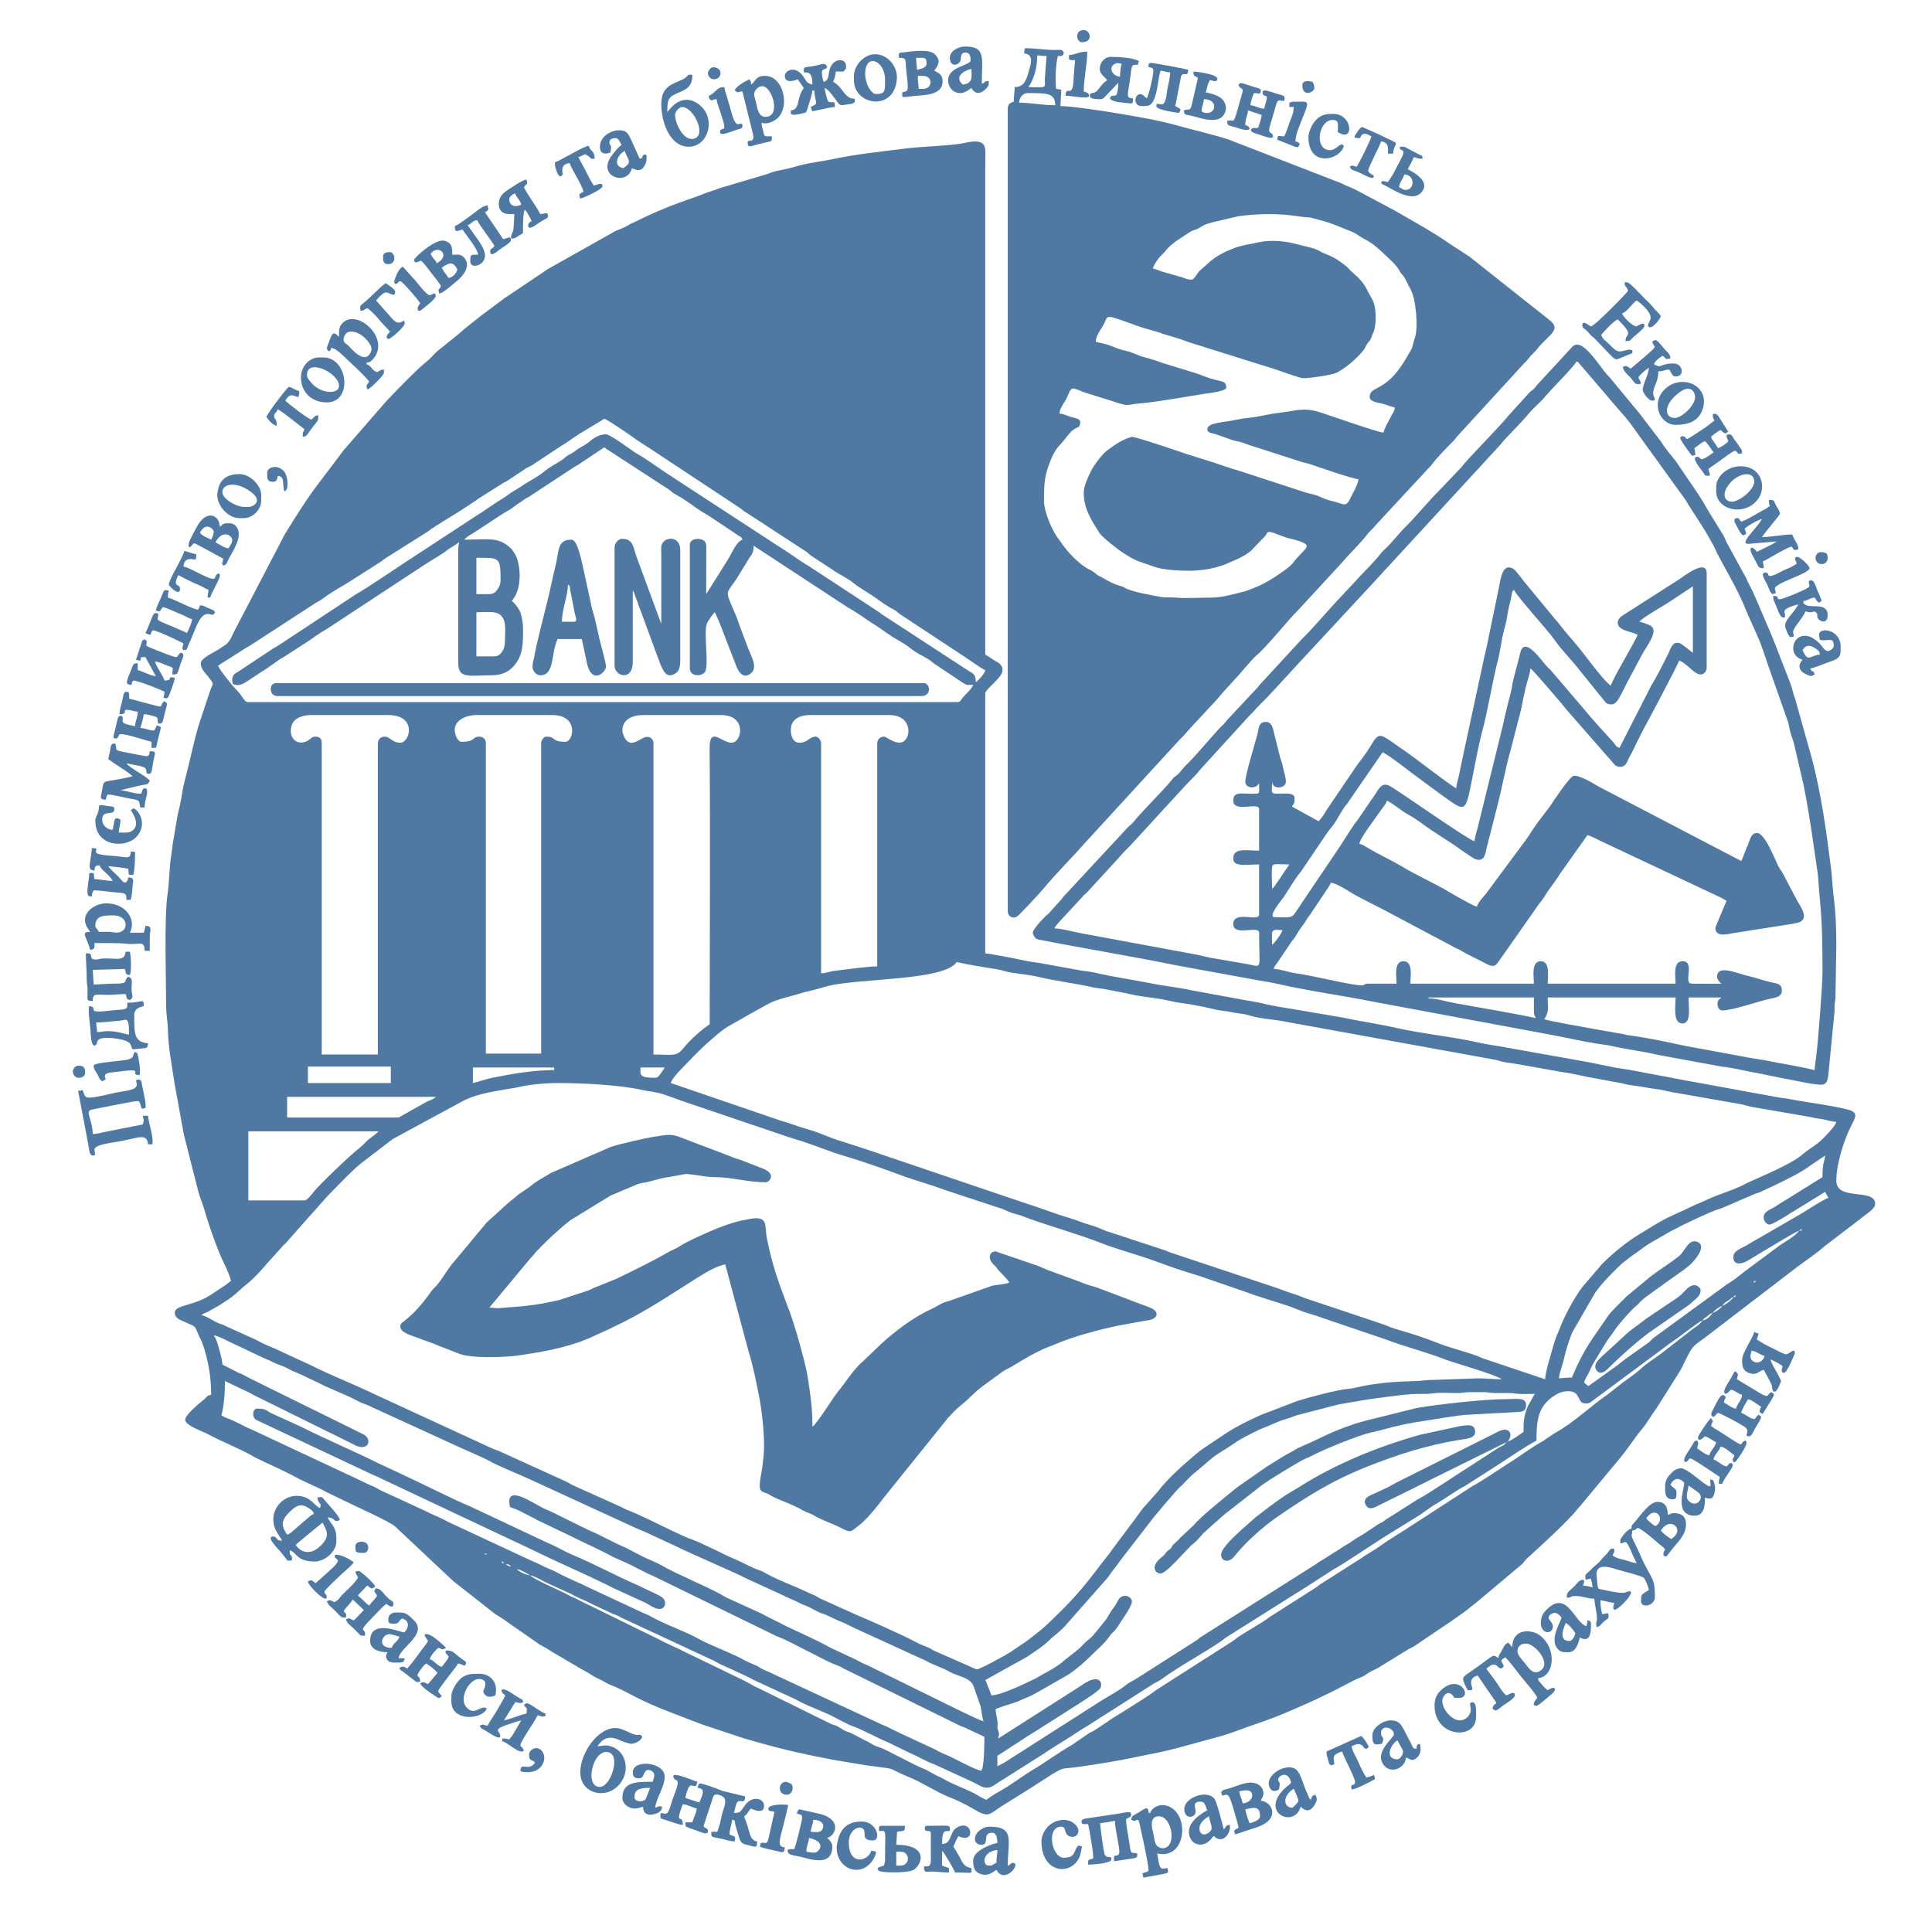 <?xml version="1.0" encoding="UTF-8"?>
<!DOCTYPE svg PUBLIC "-//W3C//DTD SVG 1.1//EN" "http://www.w3.org/Graphics/SVG/1.1/DTD/svg11.dtd">
<!-- Creator: CorelDRAW X7 -->
<svg xmlns="http://www.w3.org/2000/svg" xml:space="preserve" width="210mm" height="210mm" version="1.1" style="shape-rendering:geometricPrecision; text-rendering:geometricPrecision; image-rendering:optimizeQuality; fill-rule:evenodd; clip-rule:evenodd"
viewBox="0 0 21000 21000"
 xmlns:xlink="http://www.w3.org/1999/xlink">
 <defs>
  <style type="text/css">
   <![CDATA[
    .fil0 {fill:#4F78A2}
   ]]>
  </style>
 </defs>
 <g id="Слой_x0020_1">
  <g id="_1884406516400">
   <g>
    <path class="fil0" d="M5760 17123c-34,-3 -121,-38 -141,-66 34,3 74,27 107,44l34 22zm-160 -75l3 3c0,0 -3,-2 -3,-3zm-18 -9l3 2c-1,0 -4,-2 -3,-2zm-28 -10l20 5 -20 -5zm0 0c-24,-5 -11,-1 -29,-9 -15,-7 -17,-10 -28,-19 38,3 40,6 57,28zm-57 -28l-19 -9 19 9zm-19 -9c-26,-7 -14,1 -28,-19 28,6 14,-1 28,19zm-94 -47l0 0zm0 0l-20 -6 20 6zm-37 -19l3 3c0,0 -4,-2 -3,-3zm-19 -10l0 0zm0 0l-19 -9 19 9zm-19 -9l0 0zm-37 -19c10,-10 35,15 10,5 0,0 -26,11 -10,-5zm-19 -9l3 3c0,0 -4,-2 -3,-3zm-28 -9l3 2c-1,0 -4,-2 -3,-2zm-19 -10l0 0zm0 0l-19 -9 19 9zm-19 -9l-19 -10 19 10zm-19 -10l-20 -5 20 5zm-2930 -1445l3 2c0,0 -4,-1 -3,-2zm14153 272l-19 9c-28,42 -40,34 -82,58l-342 222c-138,87 -396,262 -516,329 -19,10 -23,11 -42,24l-304 193c-29,16 -21,13 -45,31 -28,21 -20,11 -49,26l-169 113c-30,18 -53,32 -88,53 -33,19 -47,36 -85,56 -35,19 -54,31 -86,54l-213 134c-26,14 -24,16 -45,30l-1254 794c-19,12 -24,20 -42,33l-642 409c-45,30 -98,52 -139,87 -59,49 -189,119 -259,163l-1049 670c-2,1 -4,3 -6,4l-74 38 0 -113 279 -181c49,-35 95,-59 144,-91l493 -314c44,-29 194,-124 205,-153 29,-72 -31,-157 -212,-23l-900 574c4,-44 17,-28 3,-77 -12,-43 -13,-18 -10,-77 3,-50 -20,-108 -21,-165 72,-34 168,-55 243,-85 39,-16 72,-33 118,-51 45,-18 68,-36 112,-58l316 -181c99,-66 186,-144 270,-228 62,-62 112,-100 166,-172 11,-14 23,-32 32,-43 9,-10 10,-10 19,-18 2,-2 4,-4 5,-5 38,-37 57,-76 87,-120 26,-39 123,-174 113,-218 -10,-42 -62,-60 -92,-51 -50,13 -56,48 -80,88 -23,37 -47,65 -69,101 -11,19 -18,32 -31,53 -9,15 -6,11 -16,22 -44,53 -130,169 -173,202 -38,29 -56,49 -88,81 -35,36 -50,47 -91,78l-105 83c-1,2 -3,4 -4,5 -34,33 -166,112 -207,131l-83 48c-112,56 -381,186 -489,188 -6,-25 -7,-17 -14,-42l-32 -81c-8,-21 -10,-28 -20,-46 31,-8 16,-7 44,-22l411 -228c76,-53 184,-120 246,-185 2,-2 3,-4 5,-5l9 -9c54,-46 121,-95 167,-153l436 -494c33,-34 51,-75 81,-107l40 -53c21,-31 38,-51 60,-81l332 -429c1,-2 6,-8 8,-10l137 -163c47,-48 87,-109 167,-181 29,-26 76,-87 149,-143l152 -129c66,-61 176,-117 252,-171 84,-61 185,-108 278,-154 35,-17 64,-25 100,-41 70,-30 124,-58 202,-79 40,-11 69,-25 111,-39l456 -118c160,-27 317,-57 486,-77 128,-15 253,-37 386,-37 51,1 96,2 145,-5 88,-13 187,-3 278,-4 58,0 72,-10 131,-10 50,0 100,0 150,0 58,0 73,10 131,10 47,0 95,0 142,0 60,0 76,9 131,10 49,0 100,-1 150,-1l-71 126c-44,106 -51,152 -51,288 -35,23 -131,94 -169,103zm-14068 -1155c81,19 153,67 229,99l306 145c22,11 43,18 66,28 24,11 41,22 70,34 46,19 99,35 138,58 49,29 84,37 136,62l198 94c24,11 38,20 62,31l274 120c43,21 91,48 132,66 29,12 38,12 67,26l876 401c129,62 366,159 469,217 80,44 344,152 441,198l1113 512c49,23 92,36 137,59l334 155c136,69 664,295 741,339l405 186c22,11 6,5 31,16l105 46c21,10 38,20 62,31 17,8 20,9 34,13 56,21 112,58 164,80 27,12 42,12 69,26l134 62c77,28 129,62 206,95l741 339c84,49 184,76 269,126 75,43 210,55 248,145l78 223c11,44 18,135 33,165 -62,-15 -410,-191 -480,-225l-787 -387c-56,-20 -102,-52 -158,-76l-237 -111c-152,-85 -316,-155 -474,-231 -30,-14 -53,-27 -81,-41l-156 -78c-13,-7 -26,-15 -36,-20l-368 -168c-33,-13 -50,-28 -78,-43 -174,-95 -485,-222 -632,-308 -77,-45 -163,-73 -242,-115l-154 -81c-137,-56 -264,-134 -401,-190l-315 -155c-57,-28 -98,-50 -159,-75 -118,-49 -454,-302 -389,-25 27,13 49,15 82,31l156 79c32,15 49,28 80,42l324 155c158,80 323,151 479,235 29,16 54,24 83,38l40 17c107,48 213,111 322,157l1332 650c107,39 220,104 323,155 107,52 213,114 322,157 43,17 39,13 77,36l1284 631c43,14 49,18 86,36 57,29 112,50 166,79 0,53 -3,371 -37,367 -65,-8 -297,-138 -369,-168 -56,-22 -79,-33 -127,-61l-385 -179c-70,-31 -128,-68 -197,-93l-1231 -573c-24,-11 -39,-17 -65,-29 -26,-12 -41,-25 -59,-34l-130 -58c-114,-71 -372,-162 -518,-243 -7,-4 -23,-13 -30,-17 -158,-79 -334,-139 -487,-226 -23,-14 -41,-18 -65,-29l-583 -272c-124,-63 -260,-113 -381,-182l-98 -43c-27,-12 -5,-1 -32,-15 -39,-21 -91,-44 -128,-59l-910 -424c-77,-45 -175,-80 -254,-122l-456 -210c-46,-20 -77,-47 -126,-62l-197 -94c-24,-12 -38,-18 -65,-30l-1035 -485c-88,-36 -169,-87 -257,-119 -28,-10 -49,-21 -71,-33 30,-126 38,-236 38,-375l184 88c36,15 61,29 95,46 17,9 27,15 42,23l1069 528c175,103 224,-62 102,-112l-1213 -598c-37,-18 -66,-36 -99,-52 -15,-6 -11,-4 -27,-10l-181 -92c0,-51 -40,-194 -60,-250 -11,-35 -19,-41 -34,-69zm3437 2610c46,4 136,60 182,81l271 124c69,41 151,69 221,107l230 108c43,14 57,21 91,41l179 83c33,16 51,26 90,42l724 337c34,15 54,31 86,45l277 127c33,17 54,28 87,45l462 214c71,43 188,89 270,124 31,13 61,26 91,40 83,40 179,99 266,129 86,30 264,128 367,169l265 129c76,31 160,85 231,107l405 186c119,54 159,116 283,22l489 -309c29,-18 50,-34 79,-53l167 -105c82,-47 159,-107 242,-153l728 -464c31,-17 57,-28 84,-48 173,-129 482,-298 648,-413 28,-20 44,-37 76,-55l824 -519c15,-10 23,-14 40,-25l280 -181c71,-32 487,-315 614,-391l290 -179c81,-50 154,-111 237,-158 93,-52 198,-135 284,-176l366 -234c117,-76 302,-202 415,-262 0,-206 12,-346 157,-462 38,-30 93,-63 146,-71 161,-24 145,87 188,118 24,17 68,15 91,3l847 -628c22,-17 35,-26 60,-43 59,-38 275,-211 314,-222 -21,41 -67,65 -105,93l-343 267c-75,56 -163,109 -230,173 -37,35 -74,59 -116,91 -24,18 -39,28 -61,43l-168 132c-199,137 -373,312 -586,428l-123 83c-107,59 -207,131 -308,200 -23,16 -41,26 -63,40 -104,66 -293,196 -397,251l-650 421c-121,82 -251,154 -369,241 -24,18 -37,24 -63,40 -45,30 -85,50 -126,81l-430 274c-25,15 -39,29 -60,43l-499 318c-112,85 -280,170 -372,239 -17,13 -35,28 -54,39l-808 516c-102,78 -253,168 -369,242l-122 75c-26,17 -32,25 -61,43l-124 82c-29,19 -43,19 -67,36l-178 122c-149,86 -288,190 -436,278 -129,78 -240,168 -372,239 -45,24 -85,54 -125,81 -27,-14 -47,-23 -74,-39 -121,-75 -265,-116 -386,-187 -31,-18 -41,-21 -76,-37l-115 -63c-147,-57 -425,-218 -507,-245 -39,-12 -52,-17 -85,-36 -31,-18 -40,-26 -73,-40l-148 -77c-36,-17 -50,-14 -87,-36 -25,-15 -41,-28 -70,-42 -35,-16 -49,-13 -81,-31l-780 -385c-52,-20 -96,-55 -148,-78l-620 -300c-104,-55 -211,-96 -316,-153l-851 -417c-34,-17 -38,-22 -76,-37 -34,-13 -42,-22 -74,-38 -89,-44 -335,-150 -392,-200zm301 -5351c263,0 675,19 927,77 52,12 118,17 175,32 55,14 105,34 155,51 24,9 52,17 76,28l1164 395c50,17 100,31 157,49 160,52 304,114 467,162 206,61 416,136 616,210 154,57 318,100 471,158l622 205c49,20 99,46 149,57 70,16 93,32 154,53 262,92 521,164 779,264 153,59 309,102 466,154 156,52 310,114 467,162 53,16 101,30 157,49l461 159c156,59 317,104 473,156 47,15 103,39 149,57 48,19 103,32 157,51l777 264c163,64 440,137 626,211 85,34 540,161 619,216 -100,0 -163,-10 -263,-10l-536 19c-48,3 -90,9 -130,10 -204,5 -417,18 -614,62 -45,9 -71,18 -119,22 -118,9 -444,95 -562,133l-400 154c-125,57 -247,115 -364,190l-169 113c-59,40 -111,71 -164,117 -148,125 -303,260 -422,414l-128 144c-47,48 -82,106 -123,160l-237 316c-12,16 -15,23 -27,39l-95 121c-220,293 -330,413 -589,660 -70,66 -151,127 -228,185l-168 114c-55,36 -337,191 -372,191l-456 -201c-31,-14 -34,-22 -67,-36 -49,-22 -84,-31 -131,-57 -134,-73 -511,-241 -656,-301l-395 -178c-22,-12 -36,-23 -60,-34 -26,-11 -45,-18 -72,-31 -151,-73 -312,-127 -458,-209 -26,-15 -38,-22 -64,-30 -81,-26 -180,-85 -265,-120 -95,-40 -172,-82 -262,-123l-128 -60c-22,-9 -46,-19 -66,-28 -24,-10 -52,-17 -75,-28l-129 -59c-173,-81 -347,-174 -526,-244 -22,-9 -34,-19 -63,-31l-531 -239c-23,-13 -29,-21 -60,-34l-723 -329c-27,-13 -48,-16 -74,-28l-1280 -590c-227,-110 -464,-200 -690,-314l-398 -184c-47,-19 -86,-36 -131,-57 -46,-22 -85,-47 -132,-65l-266 -120c-30,-17 -32,-16 -66,-27 -56,-18 -148,-88 -200,-92 17,-22 31,-21 60,-34l126 -71c61,-39 122,-75 178,-123 37,-32 71,-66 110,-97 91,-70 170,-158 243,-245l147 -162c20,-26 24,-27 46,-48 2,-1 4,-3 5,-5l229 -259c97,-104 183,-212 286,-315 100,-100 197,-207 306,-295l340 -261 773 -419c162,-82 380,-108 565,-140 35,-7 50,-11 85,-18 106,-20 252,-33 371,-33zm12443 2581c14,-20 29,-28 50,-44 22,-17 36,-33 63,-40 -22,32 -64,80 -113,84zm113 -84c15,-23 72,-67 103,-75 -18,27 -66,66 -103,75zm103 -75c18,-26 24,-32 53,-50 24,-15 14,-8 34,-23 24,-19 4,-13 35,-21 -19,29 -85,84 -122,94zm122 -94c14,-20 2,-12 28,-19 -14,20 -1,13 -28,19zm38 -28l-10 9 10 -9zm0 0l0 0zm28 -19l0 0zm0 0l0 0zm37 -28l0 0zm0 0l0 0zm38 -28l0 0zm0 0l0 0zm38 -28l0 0zm0 0l0 0zm37 -29l0 0zm0 0c14,-20 2,-12 28,-18 -14,20 -1,12 -28,18zm38 -28l-10 10 10 -10zm9 -9l-9 9 9 -9zm19 -10l-19 10 19 -10zm9 -9l-9 9 9 -9zm0 0l0 0zm451 -526c-10,28 20,15 -28,19 12,-11 12,-11 28,-19zm0 0l0 0zm19 -18l3 2c-1,0 -4,-2 -3,-2zm-47 37c-43,59 -147,117 -209,158l-393 292c-51,41 -125,101 -179,130l-793 579c-27,20 -37,37 -64,58l-220 156c-53,36 -91,72 -144,109l-290 208 -45 -39c10,-47 37,-73 56,-119 9,-21 17,-38 27,-58 5,-10 9,-20 16,-31l153 -251c51,-66 96,-140 152,-204 53,-61 114,-133 175,-182l10 -9c2,-2 7,-8 9,-10 9,-9 12,-15 22,-24 48,-45 104,-79 155,-118 37,-27 67,-47 104,-75l186 -132c2,-2 4,-3 6,-5 8,-6 8,-5 16,-11l63 -50c52,-48 191,-207 79,-251 -92,-37 -135,102 -191,149 -99,82 -209,146 -311,224l-267 221c-54,55 -160,156 -197,207l-180 261c-80,121 -146,246 -202,380 -14,33 -4,-4 -14,33 -62,0 -94,6 -141,9 6,-73 34,-123 50,-194 23,-105 58,-221 99,-313l244 -423c73,-102 163,-194 254,-282l10 -9c37,-40 77,-63 118,-97l33 -24c65,-44 129,-99 200,-138l208 -120c23,-12 36,-16 57,-28 78,-44 371,-182 450,-207 30,-10 37,-10 63,-22l348 -150c28,-9 37,-10 62,-22l141 -66c118,-57 287,-137 388,-213l168 -114c-7,81 -29,67 -29,235l-393 245c-12,7 -11,6 -24,14 -31,18 -56,35 -86,55 -66,44 -144,56 -135,135 3,27 27,65 65,66 27,1 184,-95 219,-119l383 -236c14,26 21,41 37,65 -53,13 -280,166 -333,193l-446 258c-39,20 -74,45 -113,66 -68,36 -135,62 -141,113 -13,111 93,91 156,52l111 -67c52,-29 407,-249 447,-258zm282 -817l0 0zm-16529 488l-610 0 0 -751 1418 0c-17,15 -31,28 -51,43 -20,16 -36,26 -54,40 -38,31 -63,66 -102,96 -107,82 -441,404 -499,477 -19,24 -70,95 -102,95zm1024 -901l-1212 0 0 -225 1615 0c-16,22 -46,30 -97,53l-306 172zm6066 -1690c146,34 297,54 446,80 58,11 84,24 145,34 94,16 207,25 300,48 188,45 400,69 591,113 44,10 110,14 154,24l221 43c122,33 253,41 377,63 48,8 93,21 148,31 50,9 105,14 147,22 52,10 104,19 151,28l145 33c44,10 110,14 154,24 55,12 86,14 146,23 20,3 45,11 67,18 123,35 261,39 386,65l2241 407c58,8 89,24 145,34 49,8 94,12 146,22l454 81c101,13 203,37 300,57l373 69c75,23 145,24 224,39 59,11 92,16 154,24 41,5 102,20 148,30l743 130c49,7 95,26 145,34l609 105c31,4 39,9 70,15 31,5 56,7 81,12 44,9 108,28 150,29 -10,35 -49,78 -73,106 -151,167 -154,132 -306,257 -131,108 -443,231 -610,311 -21,10 -11,7 -30,16 -120,58 -249,94 -369,148 -47,22 -80,37 -130,58 -23,10 -42,17 -65,29 -106,54 -215,94 -317,152 -81,45 -150,90 -229,137 -152,92 -294,208 -419,333l-212 248c-14,19 -26,35 -39,54 -76,115 -143,240 -196,368 -8,21 -17,46 -27,67 -41,88 -64,189 -92,283 -22,77 -45,151 -51,231l-661 -222c-34,-10 -46,-20 -73,-30 -89,-35 -322,-96 -452,-149 -144,-58 -295,-104 -444,-147 -53,-16 -92,-37 -144,-54l-816 -273c-32,-9 -44,-17 -75,-29l-147 -50c-54,-18 -94,-36 -145,-52l-1120 -373c-32,-12 -42,-20 -74,-29l-601 -197c-47,-15 -94,-40 -142,-56 -51,-17 -101,-29 -149,-48 -45,-18 -97,-35 -147,-50 -153,-45 -291,-102 -443,-149l-1641 -556c-23,-8 -51,-17 -70,-24l-298 -97c-119,-32 -247,-98 -367,-130 -100,-28 -197,-67 -306,-98l-1189 -407c20,-74 190,-223 251,-294l66 -65c52,-52 237,-219 301,-253l222 -126c17,-12 29,-16 48,-27 245,-133 175,-114 486,-199 42,-12 67,-22 111,-31 76,-16 145,-39 222,-59 344,-87 1264,-56 1401,-261zm-7052 1136l901 0 0 179 -901 0 0 -179zm1793 179l0 -169 883 0 0 28c-224,0 -468,42 -675,85 -74,15 -139,40 -208,56zm1982 -57c-184,0 -160,-36 -160,-112l263 0c-15,29 -21,34 -41,62 -17,22 -31,50 -62,50zm1474 -3783c0,-115 99,-160 207,-160l864 0c212,0 236,179 183,258 -70,107 -209,-23 -239,-23 -46,0 -76,30 -76,75l0 2422c-111,0 -334,34 -459,48 -52,5 -97,26 -151,27l0 -2497c0,-52 -46,-75 -56,-75 -75,0 -86,66 -179,66 -70,0 -94,-70 -94,-141zm-1831 9c0,-118 104,-169 225,-169l846 0c229,0 235,187 179,264 -105,145 -304,-207 -302,102 9,986 1,2008 1,2995 -92,62 -211,167 -281,255 -81,102 -116,74 -330,74l0 -3380c0,-24 -7,-42 -21,-54 -86,-79 -191,126 -282,9 -13,-18 -35,-67 -35,-96zm-1822 -9c0,-108 129,-160 235,-160l826 0c290,0 232,291 141,291 -160,0 -94,-56 -206,-56 -31,0 -57,41 -57,75l0 3370 -601 0 0 -3370c0,-53 -32,-75 -75,-75 -74,0 -37,56 -188,56 -45,0 -75,-79 -75,-131zm-1559 -160l836 0c316,0 238,301 131,301 -92,0 -107,-66 -169,-66 -45,0 -75,30 -75,75l0 3380 -610 0 0 -3389c0,-44 -22,-66 -66,-66 -44,0 -48,20 -75,37 -127,80 -231,-30 -184,-164 26,-75 115,-108 212,-108zm1991 -638l-197 0 0 -479c112,0 214,-18 266,34 65,66 44,155 44,295 0,70 -45,150 -113,150zm-66 -676l-131 0 0 -395c249,0 263,-13 263,245 0,47 -18,76 -37,103 -22,31 -43,47 -95,47zm-2779 976c66,32 117,-3 169,-37l153 -101c78,-45 145,-106 225,-150l234 -151c79,-49 145,-105 226,-149 32,-18 51,-34 80,-52l986 -648c88,-59 186,-109 268,-174 18,-14 19,-13 40,-25 30,-18 53,-35 79,-53 -2,30 -9,34 -9,66l0 1249c0,174 124,131 357,131 106,0 184,-28 251,-106 99,-116 96,-243 96,-401 0,-58 -13,-134 -29,-177 -15,-39 -59,-100 -93,-123 28,-42 40,-51 60,-109 41,-116 32,-292 -23,-398l-34 -51c-14,-17 -3,-4 -13,-14 -135,-132 -255,-95 -507,-95 27,-36 93,-66 132,-94l244 -160c33,-19 55,-37 92,-57 51,-26 90,-65 140,-95 27,-16 28,-20 50,-35 14,-10 30,-17 48,-27l499 -328c12,-7 19,-9 30,-16l287 -192c21,14 18,16 44,31l660 429c21,14 26,23 47,37 30,19 65,38 95,56 34,21 60,41 95,64 35,24 58,43 94,66 34,22 64,39 99,60l327 218c25,16 33,13 41,43 -65,18 -119,155 -155,211l-239 381 1 -508c-1,-32 -2,-49 -18,-67 -39,-40 -161,-37 -161,40l0 1342c0,85 119,95 163,41 49,-60 -14,-421 21,-523 10,-29 68,-114 88,-128 56,117 100,241 146,361l71 182c9,20 62,221 180,116 73,-65 -9,-195 -36,-269l-95 -253c-26,-86 -68,-169 -102,-254 -48,-118 -21,-106 76,-253l114 -187c39,-67 68,-79 68,-166l1027 673c105,56 197,131 297,191l145 99c69,52 157,88 224,143 26,21 42,33 71,51 49,30 110,58 154,90 26,20 39,32 70,52l293 195c43,25 40,18 105,18 -12,43 -88,104 -118,145 -14,18 -24,42 -51,42l-7720 0c-27,0 -68,-74 -84,-94l-85 -93c-50,-66 -112,-134 -150,-207 27,-18 28,-22 62,-41l195 -124c47,-32 87,-51 134,-83l654 -425c59,-39 34,-13 126,-81 78,-58 182,-111 266,-166l327 -208c26,-18 38,-30 65,-47l455 -287c66,-56 318,-198 406,-261l119 -78c15,-11 13,-12 33,-24l265 -167c17,-8 19,-7 37,-19l175 -116c14,-10 0,-1 16,-12 24,-17 50,-25 74,-39l322 -213c27,-15 43,-27 69,-44 46,-31 82,-58 129,-87l269 -163c19,-2 303,191 352,229l97 64c21,14 50,29 69,44l966 639c29,22 29,28 65,47l649 423c23,17 32,32 56,46l227 149c75,54 164,90 235,150 41,34 86,58 129,87 22,14 38,25 63,40l127 89c26,17 41,27 69,44 24,14 45,23 66,37 24,17 30,28 58,45l651 429c56,34 229,161 262,170 -2,34 -74,112 -103,131 0,-84 -26,-93 -81,-125l-949 -619c-17,-14 -7,-9 -27,-21l-731 -479c-25,-18 -39,-25 -64,-40 -44,-27 -89,-58 -129,-86 -82,-58 -164,-106 -250,-164l-1142 -745c-104,-70 -209,-148 -317,-209 -41,-23 -281,-206 -329,-206 -66,0 -122,31 -172,73 -45,38 -73,50 -125,81 -26,16 -39,29 -60,43 -24,17 -43,21 -66,37 -22,16 -33,30 -58,46 -64,42 -134,76 -193,126 -57,47 -130,86 -194,125 -29,17 -40,27 -63,41 -43,28 -91,53 -132,84 -44,33 -77,51 -125,82 -24,16 -40,27 -62,41l-95 65c-19,13 -13,9 -34,21l-704 461c-24,18 -37,24 -63,41 -143,93 -479,323 -575,373l-825 545c-29,20 -42,26 -71,42l-378 251c-12,8 -17,10 -30,18 -42,26 -43,70 -32,117zm-348 -225c0,64 51,106 85,150 67,89 49,55 12,163l-121 366c-56,191 -95,390 -145,579 -19,71 -28,118 -41,203 -12,67 -28,134 -42,193l-53 313c-6,38 -8,74 -14,108 -24,139 -21,296 -42,437 -38,256 -15,943 -15,1225 0,78 18,166 19,243 3,196 44,393 72,586l101 556 160 629c21,74 45,122 66,197 42,150 140,432 212,577 26,53 61,129 75,188 -24,16 -36,30 -64,49l-147 97c-31,21 -42,27 -77,45 -173,85 -323,79 -323,156 0,68 78,83 127,108 88,44 87,21 125,119 17,42 35,67 50,110 6,16 13,36 19,56 49,169 74,311 74,499 -44,3 -46,26 -79,52 -52,41 -203,166 -203,220 0,62 201,129 248,156 126,70 370,169 473,231 24,14 44,24 68,36 134,66 278,126 411,199 109,59 231,105 341,166l203 98c109,55 484,220 541,276l629 591 452 355c43,30 86,50 125,82l360 251c43,25 90,47 130,77l254 149c41,25 80,47 126,72 50,27 78,53 131,75 51,22 84,50 130,67 99,37 186,86 279,134 199,105 503,212 718,296l458 152c54,16 113,33 161,46 289,81 522,133 817,188l354 59c381,52 167,7 476,135 128,53 283,155 406,204 97,38 188,82 278,135 165,100 167,60 307,-32l232 -144c29,-20 50,-31 81,-51l228 -147c151,-90 104,-56 300,-85 215,-31 438,-66 649,-112 157,-34 246,-46 415,-91l399 -109c169,-42 316,-106 478,-160 215,-72 426,-165 632,-260 62,-29 109,-54 172,-82l247 -128c33,-17 61,-25 92,-40 29,-15 48,-32 75,-47 28,-17 56,-27 87,-44l320 -197c30,-18 51,-25 79,-43l381 -257c88,-63 173,-117 254,-187 12,-10 25,-19 38,-29l484 -407c38,-29 32,-40 63,-69 175,-160 355,-322 517,-497 23,-26 30,-40 56,-66l409 -492c125,-148 180,-245 273,-357 58,-71 103,-154 158,-227l247 -392c47,-77 85,-180 134,-251 31,-45 92,-83 137,-116l1010 -774c81,-61 220,-154 288,-218l394 -301c72,-60 164,-110 164,-165 0,-178 -422,-25 -422,-253 0,-182 85,-451 169,-611 39,-77 75,-131 -45,-162 -189,-48 -399,-70 -588,-106 -56,-11 -97,-16 -155,-24l-1040 -190c-53,-9 -97,-19 -150,-29l-443 -83c-44,-8 -107,-15 -153,-24 -101,-21 -190,-39 -290,-59l-892 -159c-98,-20 -210,-32 -303,-54 -289,-66 -606,-94 -892,-159 -183,-42 -401,-73 -583,-113l-602 -102c-107,-16 -205,-35 -299,-58 -44,-10 -96,-18 -143,-26l-595 -109c-147,-33 -306,-48 -457,-79 -198,-39 -398,-67 -591,-112 -50,-12 -95,-16 -146,-23l-454 -82c-51,-10 -95,-13 -146,-23 -65,-14 -392,-81 -453,-83l0 -2826c0,-47 188,-170 188,-253 0,-59 -39,-78 -78,-100 -42,-24 -69,-47 -110,-69l0 -5304c0,-58 3,-123 1,-179 -7,-147 -186,-82 -277,-69 -205,28 -400,27 -604,53 -254,32 -527,60 -770,112 -117,26 -258,40 -371,71 -62,17 -106,31 -172,44 -36,7 -59,11 -93,20 -40,10 -47,16 -84,29l-507 150c-33,11 -53,20 -82,30 -29,10 -57,17 -85,28 -52,22 -102,41 -157,59 -160,54 -323,118 -477,190l-145 70c-38,15 -45,22 -74,39 -44,25 -105,41 -149,68l-709 399 -392 264c-26,19 -40,26 -69,45l-252 188c-82,67 -167,127 -244,198 -19,18 -41,34 -62,51l-182 146c-42,38 -69,76 -114,111 -104,81 -365,352 -445,438l-459 528c-19,24 -29,40 -48,64l-190 251c-147,188 -275,393 -400,596l-566 1086c-44,107 -67,108 -159,170 -44,29 -190,93 -190,148z"/>
    <path class="fil0" d="M12954 3040c-45,0 -75,-15 -105,-26l-212 -60c-33,-10 -67,-27 -106,-36 11,-41 58,-109 87,-138 21,-21 37,-35 55,-58 68,-85 172,-139 261,-200 30,-20 54,-20 85,-36 23,-12 42,-26 72,-41 31,-14 50,-17 85,-28l281 -66c208,-30 440,-33 648,-1 200,30 43,-13 284,54 114,32 201,75 307,115 38,14 72,43 106,63 42,26 87,42 154,99 33,28 60,50 90,80 52,53 128,112 162,176 25,48 43,48 69,100l57 112c56,95 86,422 43,530 -14,33 -20,91 -38,122 -78,133 -142,255 -267,353 -107,83 -184,77 -184,163 0,44 78,59 121,67 54,10 98,33 152,46 -3,39 -11,39 -26,68 -24,46 -93,165 -96,204 -64,-1 -635,-206 -720,-229 -162,-44 -237,-7 -399,12 -99,11 -182,31 -272,47 -47,8 -99,11 -142,18 -50,9 -82,15 -135,25 -86,15 -248,25 -248,90 0,39 45,41 80,51l202 70c44,13 71,12 112,29 32,13 61,22 98,34l518 167c38,13 65,16 103,28 86,29 459,159 530,165 -1,51 -68,164 -93,216 -46,96 -72,48 -199,20 -48,-11 -96,-30 -138,-50 -47,-22 -93,-26 -145,-42l-723 -236c-98,-27 -186,-60 -283,-92l-293 -92c-78,-26 -537,-184 -586,-184 -22,0 -84,29 -103,38 -57,26 -120,74 -171,111 -46,33 -147,161 -182,240 -31,68 -70,145 -70,221 0,170 86,300 169,432 30,47 209,188 266,223 49,30 104,66 158,86l181 63c95,32 264,41 372,41 60,0 95,-4 149,-10 74,-7 196,-38 255,-65 89,-39 189,-76 264,-139l148 -153c6,-6 5,-4 13,-14 19,-24 15,-41 44,-41 35,0 154,56 205,68 41,9 68,15 111,29 170,57 64,75 -62,241 -27,34 -61,58 -96,83 -100,73 -212,144 -328,188l-81 32c-121,30 -259,73 -387,73 -126,-1 -254,10 -377,0 -58,-5 -113,1 -162,-7 -96,-17 -312,-54 -391,-97 -31,-18 -16,-12 -60,-25 -65,-19 -116,-45 -173,-80 -21,-13 -33,-17 -56,-29 -32,-18 -24,-18 -48,-36 -28,-22 -68,-37 -101,-59 -97,-68 -180,-155 -248,-250 -11,-15 -17,-27 -31,-44 -76,-93 -166,-305 -166,-425 0,-221 8,-285 84,-470 22,-54 61,-112 101,-152 42,-42 91,-122 138,-154 37,-25 71,-19 71,-79 0,-42 -64,-45 -102,-57 -35,-11 -82,-35 -123,-36 1,-52 36,-96 60,-137 19,-31 21,-38 34,-70 42,-99 47,-71 189,-20l300 94c187,64 139,32 300,21 145,-11 506,-73 679,-102 40,-6 250,-27 250,-68 0,-79 -49,-63 -165,-98 -60,-18 -115,-45 -173,-62l-359 -110c-60,-23 -116,-41 -178,-57 -64,-15 -112,-40 -173,-62 -32,-11 -60,-14 -89,-23 -61,-17 -119,-49 -181,-63l-100 -23c2,-82 64,-139 94,-206 40,-88 4,-96 368,36 88,32 179,48 266,82l201 61c42,14 82,33 126,44l793 249c67,15 364,129 406,129 76,0 315,-35 364,-60 102,-52 218,-154 291,-243 18,-23 23,-41 38,-66 16,-25 30,-35 43,-60 7,-15 10,-29 15,-42 10,-25 10,-18 17,-39 27,-73 25,-204 7,-283 -15,-65 -60,-119 -86,-178l-13 -24c-1,-2 -3,-4 -4,-6 -1,-1 -2,-4 -3,-5 -48,-75 -93,-106 -155,-165 -22,-22 -32,-36 -57,-55 -153,-120 -198,-109 -271,-152 -70,-42 -166,-54 -243,-76 -131,-37 -299,-54 -433,-22 -88,20 -175,29 -258,61 -89,33 -183,80 -255,139l-129 115c-17,20 -55,90 -79,90zm-1784 -2028c205,0 300,-3 300,132 -144,0 -258,-28 -394,-28 4,-51 39,-104 94,-104zm9 -65c52,-77 83,-177 92,-274 9,-102 -24,-64 105,-64l-19 244c-2,112 34,94 -178,94zm-47 -366c115,9 69,128 47,206 -23,82 -49,160 -150,160 0,61 -10,91 -10,159 -39,10 -65,28 -65,75l0 8722c0,58 53,86 97,61 32,-18 240,-245 285,-298 147,-177 310,-336 460,-507l1024 -1117c17,-17 31,-29 47,-47 92,-111 352,-374 416,-458l138 -152c58,-58 180,-213 232,-257 122,-102 337,-379 468,-508l464 -503c86,-103 195,-202 275,-307 30,-39 64,-64 94,-103l606 -653c59,-81 169,-192 237,-260 22,-22 24,-29 43,-52l700 -764c15,-19 28,-30 46,-48 22,-22 24,-29 43,-51 15,-19 29,-30 46,-48 24,-23 27,-31 48,-56 115,-137 247,-191 126,-291l-880 -697c-27,-18 -48,-29 -74,-48l-143 -93c-146,-106 -441,-270 -609,-367 -13,-7 -22,-11 -37,-19l-202 -108c-83,-42 -157,-89 -244,-123 -37,-14 -55,-25 -83,-38l-1225 -475c-184,-59 -384,-103 -568,-155 -199,-55 -401,-89 -608,-124 -158,-27 -528,-84 -650,-84l10 -178 -57 -9c-9,-110 -6,-250 19,-357 49,0 55,3 66,-38 -25,-36 -24,-29 -84,-28 -121,2 -216,-19 -339,-19 -5,22 -8,28 -9,57z"/>
    <path class="fil0" d="M15527 10842l1146 0 0 160c0,34 11,33 19,65 -32,-15 -795,-149 -871,-162 -82,-13 -202,-53 -294,-53l0 -10zm-1700 -573c0,-24 -3,-115 0,-131 9,-44 58,-28 113,-28 -9,37 -86,142 -113,159zm0 -610c0,-61 -7,-170 -1,-226 6,-57 44,-37 189,-37 -31,47 -60,85 -91,135 -16,27 -28,39 -46,66 -18,27 -27,46 -51,62zm4574 -3286l0 723c-32,-21 -116,-98 -147,-106 -78,-22 -96,67 -122,119 -47,92 -128,257 -180,336l-349 684c-40,-11 -42,-33 -69,-63 -102,-116 -212,-228 -309,-349l-363 -425c-13,-18 -18,-18 -33,-32 -67,-65 -267,-378 -308,-147l-70 269c-14,48 -15,91 -28,140 -24,95 -47,181 -68,271 -11,50 -17,91 -31,138l-265 1077c-16,48 -23,86 -34,135 -70,-16 -822,-548 -921,-601 -71,-38 -109,14 -143,72l-206 301c-61,74 -143,216 -203,304l-409 606c-115,172 -70,144 -288,144 -85,0 90,-204 100,-220 61,-93 118,-195 189,-280l269 -398c28,-42 54,-69 81,-106 52,-72 89,-161 148,-228l387 -561c80,42 236,165 313,223l307 227c275,196 276,224 344,-116 40,-202 75,-404 129,-603 37,-137 95,-452 129,-604 9,-43 24,-101 35,-143 19,-75 34,-204 61,-305 14,-50 27,-104 35,-153 8,-51 17,-99 30,-149 6,-23 12,-46 17,-76 7,-36 3,-48 28,-66 14,54 372,443 445,550 76,110 173,203 255,308l298 369c23,19 60,23 83,14 43,-14 72,-89 96,-130 15,-26 24,-48 37,-75l154 -288c75,-153 232,-316 93,-369 -27,-11 -74,-30 -99,-32 24,-33 172,-121 211,-145 29,-17 48,-28 76,-46 28,-19 47,-29 75,-48l220 -146zm-2573 2197c-199,-132 -406,-305 -603,-439 -36,-25 -63,-45 -100,-70 -121,-81 -142,-99 -224,43 -46,78 -111,158 -163,231l-319 470c-14,23 -24,41 -39,64 -18,26 -30,35 -46,58l-291 -160c30,-45 28,-39 28,-94 0,-58 -98,-47 -160,-46 -112,2 -84,-8 -84,-123 2,2 3,3 3,7 12,73 147,60 147,-16 0,-48 -28,-129 -37,-178 -8,-42 -13,-40 -24,-79l-66 -263c-13,-57 -24,-128 -89,-128 -81,0 -77,64 -91,124 -23,95 -134,449 -134,524 0,72 96,79 134,40l16 -21c0,131 21,113 -112,113 -92,-1 -169,-19 -169,75 0,139 281,9 281,93l0 451c-144,0 -281,-34 -281,85 0,96 135,65 281,65l0 545c0,84 -281,-49 -281,103 0,140 281,9 281,94 0,403 39,375 -110,345l-432 -75c-40,-8 -80,-20 -130,-30l-1268 -235c-78,-15 -207,-50 -285,-52 6,-24 96,-118 124,-148l176 -190c21,-27 26,-26 48,-46l355 -387c49,-62 124,-126 177,-189l557 -607c55,-56 104,-101 154,-166l533 -584c16,-15 28,-26 42,-42 56,-67 126,-126 184,-192l414 -449c2,-2 4,-4 5,-5 1,-2 3,-4 5,-5l777 -838c32,-40 53,-56 85,-93l1202 -1306c74,-93 249,-262 309,-338 59,-74 126,-122 184,-192 94,-111 285,-293 350,-391l325 379c62,80 199,223 258,306l594 823c79,134 205,311 270,435 16,32 35,58 49,91 57,131 204,366 289,557 17,38 30,62 45,105l130 293c45,95 78,209 113,309l220 625c11,36 16,80 26,115 10,38 23,66 35,106l108 465c64,319 108,644 155,971l21 261c28,271 29,526 30,797 0,142 -46,741 -68,918 -5,38 -17,110 -17,152 -175,-41 -358,-69 -542,-106l-193 -32c-124,-25 -245,-44 -365,-68 -126,-25 -245,-42 -370,-70 -131,-30 -415,-86 -548,-101 -31,-4 -55,-13 -94,-19l-279 -49c-89,-18 -501,-86 -549,-109 58,-85 38,-121 38,-235l1390 0c0,96 -33,282 75,282 97,0 66,-169 66,-282l357 0c-2,2 -5,1 -6,4 -1,7 -7,6 -10,9 -15,13 -5,1 -14,14 -26,33 -12,114 39,114 114,0 388,-99 521,-127 61,-13 127,-21 127,-89 0,-75 -52,-76 -117,-90 -88,-19 -164,-50 -250,-69 -114,-25 -337,-130 -337,9 0,32 29,60 47,75 -40,0 -323,3 -337,-2 -69,-25 50,-242 -86,-242 -108,0 -75,172 -75,244l-1390 0c0,-70 30,-244 -75,-244 -108,0 -75,172 -75,244l-1343 0c0,-76 33,-244 -75,-244 -108,0 -75,172 -75,244l-310 0c-41,0 -38,19 -66,19 -84,0 -389,-70 -477,-87 -71,-14 -161,-34 -237,-44 -79,-10 -166,-46 -244,-48 9,-39 12,-31 33,-60l155 -230c16,-24 27,-32 45,-59 13,-20 22,-36 35,-58 21,-35 21,-33 43,-61 30,-37 43,-72 76,-112l196 -292c13,-23 29,-38 37,-66 50,4 168,75 214,105 89,56 304,158 418,220l730 388c23,10 27,10 50,24 87,54 182,93 272,142 111,61 116,5 179,-78l395 -563c26,-35 43,-53 67,-92 49,-82 111,-153 160,-234l304 -429c42,10 139,64 188,85l1232 580c35,14 60,32 92,49l-122 291c0,107 124,74 193,61l592 -93c31,-5 81,-13 111,-21 127,-33 43,-158 -2,-231l-162 -307c-15,-27 -32,-46 -47,-76 -40,-78 -146,-362 -233,-361 -67,0 -77,83 -99,132 -27,59 -45,118 -71,173l-1561 -815c-49,-31 -212,-128 -265,-109 -47,16 -222,281 -253,329l-134 176c-48,64 -82,126 -129,190l-432 583c-31,37 -87,95 -100,143 -46,-12 -264,-138 -318,-170 -128,-78 -351,-179 -476,-256 -126,-76 -269,-140 -395,-216 -30,-18 -52,-34 -88,-43 5,-60 185,-291 223,-349 24,-36 66,-80 77,-120 86,45 153,110 238,156 85,46 162,110 241,163l244 159c45,30 211,152 244,161 92,26 102,-56 117,-128l109 -427c57,-215 94,-439 156,-652l109 -425c8,-33 13,-71 22,-110 11,-43 16,-71 25,-116 13,-62 49,-152 54,-218 45,33 372,421 412,471l478 546c26,30 36,53 87,53 67,0 76,-68 103,-113 26,-45 52,-102 75,-149l76 -150c29,-52 376,-704 385,-742 76,18 163,150 234,150 37,0 66,-35 66,-75l0 -1024c0,-163 -243,28 -301,66l-572 366c-33,22 -94,51 -94,104 0,70 93,87 148,105 20,7 46,16 68,26 -15,56 -276,486 -291,554 -68,-45 -229,-263 -273,-319 -44,-57 -86,-110 -134,-166 -25,-30 -44,-48 -70,-81 -25,-29 -43,-54 -67,-83 -23,-29 -43,-55 -68,-82l-340 -412c-22,-30 -41,-55 -65,-84 -22,-26 -49,-59 -92,-59 -79,0 -91,148 -114,251l-127 615c-12,59 -24,95 -35,153l-231 1074c-12,52 -20,98 -32,156 -11,54 -29,101 -33,154zm-4602 1568c0,14 15,42 23,52 18,19 28,20 58,26 494,97 989,177 1480,277l809 148c91,18 188,30 271,49 357,82 717,129 1075,201l1885 351c181,32 353,74 535,103 54,9 96,11 139,21 175,40 363,62 535,103l675 124c130,13 276,53 405,74l265 54c109,17 316,69 410,69 69,0 75,-50 82,-105l67 -685c3,-30 -1,-60 2,-91 4,-30 9,-41 9,-85l9 -545c0,-189 -6,-361 -31,-551 -10,-79 -14,-188 -24,-268 -52,-414 -109,-845 -219,-1245l-175 -624c-8,-23 -14,-34 -19,-56 -17,-77 -46,-147 -74,-216 -70,-174 -130,-347 -206,-517 -58,-130 -141,-345 -206,-461 -12,-21 -14,-32 -23,-52l-206 -376c-19,-32 -27,-63 -46,-96l-168 -273c-67,-122 -148,-240 -228,-354l-121 -179c-51,-65 -112,-132 -154,-203l-191 -251c-15,-17 -20,-26 -32,-43l-344 -416c-10,-10 -7,-6 -19,-19 -96,-103 -283,-437 -392,-301l-365 396c-21,21 -26,33 -43,51 -20,21 -29,19 -51,43l-232 256c-74,97 -453,477 -502,550l-238 250c-126,124 -243,272 -370,399 -81,80 -147,172 -231,249 -17,16 -30,29 -45,48 -75,98 -197,211 -278,304l-182 194c-2,1 -4,3 -5,5 -103,111 -269,305 -368,402 -17,18 -30,29 -46,48l-414 449c-22,23 -25,28 -43,51l-327 349c-19,22 -21,29 -43,51 -19,19 -34,32 -52,52 -122,132 -238,278 -366,403 -31,31 -55,71 -90,99 -25,20 -28,16 -49,44 -84,107 -321,339 -416,457 -29,37 -66,57 -94,94l-651 701c-19,16 -26,32 -43,51l-138 154c-37,28 -174,168 -174,210z"/>
    <path class="fil0" d="M4351 14419c0,69 132,100 188,122 74,30 154,53 225,85l223 87c133,54 481,41 630,23 18,-2 72,-11 90,-14 256,-37 531,-94 761,-206l149 -67c51,-28 99,-47 151,-74 285,-142 547,-320 816,-489 93,-59 189,-117 299,-143l254 947c49,159 78,309 111,472 33,159 57,396 57,553 0,83 -9,147 -17,217 -9,80 -30,143 -30,224 0,66 49,61 94,84 23,12 31,21 54,31 104,50 214,83 316,144 44,26 76,28 123,56 99,60 210,90 314,146 94,50 94,26 179,-38 66,-51 123,-119 176,-182 28,-33 53,-67 78,-100l716 -890c43,-44 84,-91 133,-129 84,-65 148,-142 235,-207l206 -151c35,-27 73,-41 113,-65 131,-79 261,-159 404,-216 28,-11 41,-14 68,-26 175,-79 493,-165 688,-204l302 -55c131,-10 158,-97 38,-143l-545 -206c-35,-14 -74,-25 -114,-36 -39,-12 -76,-28 -116,-43l-331 -121c-43,-16 -69,-32 -112,-47l-455 -156c-64,0 -94,74 -21,144 28,26 33,38 56,65 38,42 84,83 115,129 -45,22 -138,23 -189,36l-465 164c-19,7 -36,9 -51,15 -50,19 -100,55 -149,77 -183,81 -400,245 -547,382l-192 184c-8,8 -6,6 -15,13 -71,65 -130,149 -187,227l-98 127c-49,70 -200,308 -248,343 0,-154 -11,-258 -30,-393 -7,-54 -17,-119 -27,-178 -26,-147 -152,-595 -213,-737l-86 -233c-59,-164 -102,-322 -138,-500 -30,-148 19,-252 -179,-219 -145,25 -203,44 -338,94 -89,33 -371,160 -428,201 -41,30 -99,49 -142,75 -108,66 -423,222 -559,286l-221 89c-33,11 -13,5 -39,18 -14,7 -25,11 -39,17l-318 104c-294,65 -362,63 -655,87 -31,3 -55,-6 -100,-6l448 -538c13,-14 20,-19 32,-34 15,-18 15,-22 34,-41 117,-122 234,-233 367,-337l437 -268 297 -125c33,-13 77,-14 116,-25 226,-62 132,-32 348,-74 70,-14 50,-11 118,-5 89,9 161,29 254,29 176,-1 363,56 554,56 39,0 126,-96 -50,-156l-224 -87c-31,-11 -45,-12 -77,-26l-298 -114c-30,-10 -51,-19 -76,-28l-224 -86c-97,-33 -151,-14 -253,0 -102,14 -403,84 -487,114l-648 282c-46,28 -80,49 -129,77 -54,32 -97,74 -148,106 -20,12 -17,12 -33,23 -29,20 -32,18 -60,43 -39,35 -74,58 -113,94l-216 197 -341 410c-80,85 -131,195 -208,280 -20,23 -32,30 -50,54 -83,119 -180,236 -295,325 -20,15 -43,28 -43,60z"/>
    <path class="fil0" d="M2943 7491c0,45 29,75 75,75l6996 0c118,0 94,-141 29,-141l-7035 0c-43,0 -65,22 -65,66z"/>
    <path class="fil0" d="M6680 5951l0 1286c0,114 200,175 198,-47l0 -770c10,13 3,1 14,23l255 694c28,62 59,203 135,203 33,0 71,-24 86,-44 18,-24 26,-67 26,-106l0 -1211c0,-147 -146,-147 -191,-79 -21,32 -16,69 -15,116l0 761c-2,-2 -3,-7 -4,-6l-263 -713c-44,-126 -38,-201 -165,-201 -29,0 -76,43 -76,94z"/>
    <path class="fil0" d="M7169 17489c58,0 81,-69 40,-115 -27,-32 -158,-84 -203,-107 -27,-13 -42,-22 -69,-34 -225,-96 -495,-242 -711,-331 -90,-37 -180,-94 -279,-134l-850 -400c-133,-52 -542,-257 -702,-331l-281 -131c-268,-134 -586,-268 -855,-404l-284 -129c-82,-32 -62,-62 -182,-62 -47,0 -58,92 -10,122l1271 598c23,10 52,21 71,32l1481 698c27,11 47,22 70,33l140 66c249,123 532,244 780,366 23,12 43,22 69,35l354 162c39,20 99,66 150,66z"/>
    <path class="fil0" d="M12550 17039c0,41 33,65 66,65 40,0 167,-130 194,-162l133 -140c61,-48 84,-74 136,-136l193 -173c21,-17 30,-26 51,-43l406 -317c47,-35 390,-248 456,-276 27,-11 42,-17 65,-29 146,-78 511,-224 646,-256 47,-11 101,-22 151,-37 143,-40 289,-70 435,-91 134,-19 345,-60 477,-67l347 -19c69,0 114,-8 170,-9 66,-2 112,-6 112,-75 0,-89 -92,-66 -225,-66 -229,0 -726,56 -957,95l-550 136c-53,15 -92,25 -138,40 -263,88 -350,149 -559,238 -102,44 -64,34 -118,62 -98,50 -188,113 -275,165l-316 220c-105,85 -405,326 -472,411l-121 114c-30,22 -32,36 -61,61 -96,83 -33,51 -85,93 -29,24 -17,7 -43,41 -18,24 -24,29 -47,47 -27,21 -71,65 -71,108z"/>
    <path class="fil0" d="M6239 6758l-131 0c0,-136 65,-286 65,-403 33,23 10,-3 33,99l43 219c7,32 33,85 -10,85zm-451 488c0,48 41,94 85,94 159,0 113,-238 188,-394l263 0 48 224c48,296 215,137 215,76 0,-47 -68,-275 -82,-349l-40 -176c-16,-59 -36,-119 -46,-180l-79 -362c-21,-89 -62,-313 -129,-313 -159,0 -131,124 -177,303 -31,122 -51,235 -82,358 -35,139 -125,486 -147,623 -6,33 -17,50 -17,96z"/>
    <path class="fil0" d="M13273 16898c0,73 83,96 143,20 113,-145 311,-323 464,-428 328,-226 602,-398 982,-549 327,-129 638,-230 988,-288 84,-14 184,-16 184,-88 0,-97 -94,-74 -174,-62l-432 94c-450,128 -903,311 -1298,561l-164 99c-57,38 -103,75 -159,113l-154 118c-76,71 -380,313 -380,410z"/>
    <path class="fil0" d="M18053 16635c19,-28 48,-62 90,-70 65,-13 151,78 23,164 -39,-26 -87,-56 -113,-94zm-159 -132c99,-148 217,8 103,85 -27,-7 -90,-64 -103,-85zm-160 113c-52,4 -122,113 -122,122l0 38c59,-2 51,-60 110,68 25,56 42,98 68,148 -37,-4 -100,-27 -133,-36 -67,-18 -79,-15 -130,-49 36,-67 17,-61 10,-75 -52,4 -25,11 -87,73 -92,91 -28,45 -122,122 -15,12 -28,27 -42,42 -45,44 -64,38 -50,101l56 -11c7,29 17,66 19,95 -30,-7 -68,-18 -103,-18 18,-74 14,-38 0,-66 -48,4 -68,45 -96,73 -65,64 -82,57 -82,124 61,-1 32,-19 94,-19 80,0 125,29 206,29 2,68 28,145 28,215 0,48 -20,51 0,94 39,-10 50,-39 78,-63 42,-33 58,-27 44,-87 -41,1 -29,6 -65,10 -12,-51 -19,-88 -19,-151 50,4 101,24 150,28 -15,66 -14,46 0,76 62,-6 291,-261 121,-190 -44,18 -204,-22 -256,-32 -49,-10 -42,7 -57,-150 -16,-161 191,-76 241,-62 43,12 252,65 272,85 17,17 52,101 55,133 -80,53 -85,39 -85,122 0,79 151,53 151,-47 0,-205 -29,-180 -135,-401 -14,-29 -21,-52 -34,-78l-73 -153c-22,-47 -4,-40 -3,-91 44,-4 26,-8 57,-28 53,12 206,154 257,194 75,59 24,36 24,87 0,36 -2,4 10,28 35,-3 10,19 75,-65 70,-91 160,-166 160,-282 0,-94 -57,-122 -132,-122 -34,0 -33,11 -66,19 0,-78 -24,-141 -112,-141 -89,0 -187,152 -261,236 -23,26 -20,11 -21,55z"/>
    <path class="fil0" d="M7366 19376c0,52 -41,136 -55,180 -21,61 -39,158 -76,158 -38,0 -57,-28 -57,28 0,31 22,29 48,37 52,17 154,56 196,57 0,-109 -57,-27 -38,-112 6,-27 28,-91 38,-113 55,5 103,36 151,47 -5,55 -36,103 -47,150l-75 0c0,58 -13,41 111,86 64,23 133,59 133,8 0,-39 -47,-28 -47,-56l100 -304c7,-17 11,-38 41,-36 2,0 9,0 11,0 134,28 72,117 45,227 -8,31 -12,59 -20,92 -8,30 -21,59 -27,86l-66 0c0,63 -9,51 112,76 46,10 90,28 142,28 15,-65 -9,-50 -56,-75 0,-65 23,-105 28,-160 46,12 15,-1 48,102 47,149 33,153 134,176 70,16 90,36 90,-43 -76,-7 -77,-88 -114,-196 -8,-25 -21,-51 -27,-77 45,-29 41,-59 75,-84 0,0 141,75 141,-28 0,-90 -136,-114 -210,-4 -53,78 -52,79 -119,79 14,-29 21,-103 41,-120 34,-30 80,33 82,-59l-249 -60c-46,-21 -204,-80 -240,-80 -18,0 -24,30 -28,47 76,6 71,50 19,159l-150 -48c0,-27 26,-116 47,-130 29,-20 17,0 46,0 34,0 25,-21 38,-47 -49,-11 -313,-133 -256,-37 17,29 40,9 40,46z"/>
    <path class="fil0" d="M16494 17949c0,-63 47,-84 94,-84 90,0 272,200 166,287 -87,71 -144,-30 -176,-70 -24,-30 -84,-91 -84,-133zm-56 -47c-29,-21 -13,-24 -47,-47 -45,24 -42,46 -83,114 -15,25 -17,20 -20,55 -65,-43 -35,-46 -222,89 -32,23 -58,40 -88,62 -29,20 -75,46 -75,75 0,24 35,101 48,112 6,6 -19,13 27,10 27,-2 20,1 25,-19 4,-13 -57,-110 59,-141 290,432 192,236 160,357 42,46 50,15 124,-36 38,-26 120,-75 120,-105 0,-58 -62,-7 -94,0 -34,-23 -81,-104 -109,-145 -35,-51 -73,-96 -107,-146 23,-15 47,-42 76,-43 48,-2 39,31 84,43 12,-11 12,-10 28,-19 -5,-63 -64,-59 19,-103 53,51 128,157 177,217 37,45 160,186 170,224 0,0 -81,85 -9,85 23,0 128,-98 154,-118 78,-59 53,-108 -32,-51 -33,-23 -58,-55 -83,-86 -25,-32 -17,-1 -20,-46 174,-14 211,-319 15,-466 -94,-69 -297,-72 -297,128z"/>
    <path class="fil0" d="M3347 16870c-63,0 -107,-38 -132,-76 13,-19 47,-44 69,-62l222 -182c50,95 83,150 -21,252 -30,30 -82,68 -138,68zm-226 -188c-59,-89 -74,-148 21,-242 78,-77 127,-106 218,-44 27,18 44,28 52,60 -28,8 -48,30 -72,50l-71 61c-26,23 -45,38 -70,61 -22,19 -49,46 -78,54zm-150 -169c0,76 26,124 63,181 35,54 45,55 6,51 -36,-5 -33,-44 -69,-44 -83,0 33,114 87,176 15,18 21,28 37,47 44,51 16,35 47,39 35,4 38,-14 30,-39 -16,-46 -23,1 -23,-73 79,21 70,122 273,122 108,0 234,-108 234,-216 0,-68 2,-111 -35,-171 -17,-28 -51,-64 -58,-92 89,0 57,65 131,28 -4,-44 -127,-169 -162,-213 -31,-38 -32,-43 -82,-31 5,67 54,59 28,113 -58,-16 -97,-132 -254,-132 -135,0 -253,118 -253,254z"/>
    <path class="fil0" d="M16372 15677l19 -9c68,-101 -5,-155 -94,-113l-1014 507c-34,17 -64,32 -100,50 -39,20 -63,36 -97,54l-154 71c-24,13 -130,42 -87,121 22,42 53,42 94,28l410 -202c68,-34 137,-69 206,-103l817 -404z"/>
    <path class="fil0" d="M1487 11790c0,66 -148,67 -248,91 -359,83 -296,56 -344,-34 -24,12 -10,8 -46,9l103 545c17,71 13,159 56,159 43,0 19,-22 19,-65 0,-52 184,-74 245,-84 219,-36 326,-105 337,27l47 0c17,-74 -39,-221 -47,-310l-56 0c5,63 19,11 0,94l-400 79c-50,9 -94,25 -145,25 -3,-162 -89,-247 -12,-265l299 -59c276,-51 200,-50 248,51l38 -10c11,-47 -23,-174 -36,-244 -6,-32 -6,-65 -39,-65 -43,0 -19,27 -19,56z"/>
    <path class="fil0" d="M8953 890c-10,-21 -19,-70 -19,-103 0,-42 33,-24 57,-56 -16,-60 -68,-29 -121,-18 -134,27 -133,-1 -133,74 51,0 94,-2 94,132 -67,-16 -62,-34 -96,-83 -87,-131 -204,-72 -204,-11 0,98 135,39 140,37 22,32 46,64 66,94l-19 28c-57,104 -26,208 -122,216l0 38c26,21 91,2 119,-4 49,-10 50,-11 64,-58 14,-52 48,-146 52,-192l19 0c13,157 57,133 -38,179 6,24 9,27 19,47 38,-9 74,-16 117,-25 41,-8 88,-21 127,-22 -2,-80 -16,-43 -51,-53 -39,-12 -10,5 -27,-19 -12,-19 -28,-107 -34,-135 41,11 107,109 135,147 32,42 37,45 92,35 40,-7 101,-5 101,-41 0,-62 -28,23 -121,-95 -35,-46 -61,-84 -114,-112 13,-26 26,-76 29,-112l84 0c19,-28 28,-19 28,-57 0,-96 -138,-89 -175,22 -21,62 -7,131 -69,147z"/>
    <path class="fil0" d="M17340 14860c0,21 40,116 138,17 121,-122 354,-333 495,-426l388 -269c62,-58 124,-92 124,-157 0,-27 -39,-56 -65,-56 -62,0 -107,67 -144,101 -40,37 -94,69 -142,101l-219 148c-32,20 -44,33 -75,56 -83,62 -133,93 -203,163l-231 211c-36,38 -66,62 -66,111z"/>
    <path class="fil0" d="M6521 19423c-132,0 -103,-222 -30,-321 47,-64 121,-81 164,-29 67,84 -31,350 -134,350zm-28 -441l0 0zm0 0c54,-81 121,-123 238,-69 27,13 103,42 137,41 32,-1 101,-32 113,-75 -39,-53 -19,4 -114,-36 -39,-16 -85,-41 -126,-53 -250,-68 -517,376 -408,586 80,154 333,165 439,-40 62,-121 28,-298 -123,-351 -69,-25 -93,-8 -156,-3z"/>
    <path class="fil0" d="M17696 3162c-18,28 -364,385 -403,385 -16,0 -94,-80 -94,-9 0,36 27,24 83,95 21,27 29,26 49,44l133 140c113,114 79,102 206,51 95,-38 70,-24 73,-58 -31,-26 -86,10 -140,10 -41,0 -87,-54 -111,-78 -30,-30 -75,-57 -87,-101 22,-33 144,-160 179,-169 10,7 112,109 112,141 0,57 -26,29 -28,94 62,0 42,-3 83,-40 22,-20 112,-89 120,-115 20,-73 -81,-5 -81,-5 -54,0 -152,-113 -159,-140 53,-15 110,-109 159,-141 51,34 178,140 147,212 -9,23 -51,79 4,79 28,0 102,-83 112,-122 -23,-35 -57,-59 -84,-94 -28,-36 -58,-63 -92,-96 -28,-28 -163,-176 -190,-176l-28 0c1,66 23,30 37,93z"/>
    <path class="fil0" d="M12597 19742c145,0 202,348 38,348 -13,0 -40,-11 -49,-17 -14,-10 -21,-24 -27,-39 -11,-26 -20,-87 -25,-116 -6,-25 -53,-176 63,-176zm-94 -37l-19 0c-2,-88 -47,-40 -113,-1 -58,35 -71,31 -75,76 63,35 55,-30 85,18l49 224c9,45 20,95 30,148 40,216 32,157 -41,192 2,25 4,26 9,47l238 -44c44,-14 29,-14 25,-59 -51,1 -71,24 -89,-34 -12,-37 -15,-89 -24,-126 295,69 352,-361 163,-491 -112,-77 -222,-9 -238,50z"/>
    <path class="fil0" d="M1177 8251c22,15 43,31 66,47 45,30 178,112 197,141 -367,85 -299,10 -336,181 -11,52 -18,71 45,72 5,-23 10,-37 19,-56 57,1 153,26 207,37 164,32 129,17 150,104l47 0c0,-99 48,-154 18,-207 -57,1 -24,-3 -40,16 -11,15 -3,41 -25,41 -74,0 -147,-32 -216,-38l166 -40c27,-6 51,-12 85,-18 53,-10 45,-2 68,-45 -29,-44 -217,-138 -254,-188 58,13 191,28 208,55 19,29 -7,58 37,58 37,0 32,-56 47,-131 23,-114 34,-114 -38,-114 -5,61 -25,57 -75,48 -42,-7 -73,-14 -118,-23 -43,-9 -80,-16 -118,-23 -83,-16 -38,-30 -65,-86 -59,1 -37,8 -75,169z"/>
    <path class="fil0" d="M1036 10063c0,-118 108,-113 198,-113 169,0 173,189 28,187 -31,0 -40,-8 -84,-9 -35,0 -70,1 -104,1 -23,-44 -38,-42 -38,-66zm-112 -66c0,62 31,94 56,132 -113,0 -33,56 0,197 52,-12 47,-16 47,-75 108,0 262,-3 358,8 130,14 187,-44 187,76l56 0 0 -159c0,-61 36,-111 -47,-113 -5,24 -10,56 -19,75l-150 0c73,-137 -40,-319 -254,-319 -108,0 -234,74 -234,178z"/>
    <path class="fil0" d="M19152 5641l0 0zm0 0c-56,106 -278,290 -127,269l287 -25c-34,29 -178,94 -216,113 -46,-68 -104,-62 -41,50 71,125 48,128 116,128 0,-45 -7,-39 -10,-75 23,-6 54,-26 75,-38 48,-28 194,-112 235,-122 31,23 13,38 48,37 76,0 -26,-118 -38,-168 -108,0 -224,28 -329,28 31,-46 62,-81 98,-127 34,-44 70,-83 99,-126 -8,-37 -25,-58 -43,-89 -30,-52 -9,-62 -79,-62 0,38 3,39 10,66 -29,20 -31,25 -69,44 -63,31 -184,112 -241,125 -29,-21 -18,-45 -55,-36 -18,5 -18,4 -19,25 -3,40 -1,6 5,22l10 19c20,38 47,100 77,120 54,-14 30,-27 19,-75 17,-11 21,-16 38,-27 38,-25 110,-67 150,-76z"/>
    <path class="fil0" d="M7338 1247c0,-39 51,-84 75,-84 135,0 289,347 103,347 -93,0 -178,-166 -178,-263zm-150 -112c0,180 86,460 300,460 205,0 301,-297 121,-450 -13,-11 -23,-19 -38,-28 -185,-109 -307,94 -318,102 0,-149 16,-167 125,-213 88,-37 148,-69 148,-191 -65,-15 -39,18 -103,47 -129,59 -235,81 -235,273z"/>
    <path class="fil0" d="M8286 937c107,0 207,330 37,333 -83,1 -88,-89 -108,-167 -11,-45 -27,-73 -11,-107 13,-30 44,-59 82,-59zm-122 -18c-1,-38 -4,-35 -18,-57 -45,22 -147,74 -160,122 52,36 18,11 84,10l110 445c37,137 -53,63 -53,109 0,62 20,44 122,18 26,-6 49,-12 75,-18 64,-15 66,-3 66,-66 -89,0 -80,7 -96,-64 -7,-25 -16,-52 -17,-86 57,27 137,-14 172,-45 98,-88 90,-270 20,-373 -36,-53 -85,-89 -154,-89 -105,0 -100,60 -151,94z"/>
    <path class="fil0" d="M3816 3604c80,0 156,64 192,118 22,30 39,62 25,98 -62,163 -229,-47 -247,-64 -27,-24 -60,-33 -50,-81 9,-41 34,-71 80,-71zm-131 56c-29,-19 -21,-28 -57,-38 -26,18 -30,36 -43,70 -41,111 -40,88 -13,128 25,-17 19,-5 28,-38 58,1 139,97 218,167 39,34 172,164 195,199 -27,41 -40,42 -18,85 35,-10 178,-156 178,-179l0 -37c-71,1 -51,52 -105,12 -32,-24 -41,-57 -83,-69l0 -18c35,-3 54,-17 84,-57 167,-221 -204,-545 -354,-364 -33,41 -30,69 -30,139z"/>
    <path class="fil0" d="M3891 17151c-60,91 -132,137 -185,200 -35,43 -22,32 -68,63 -48,-13 -38,-33 -85,-9 12,43 57,70 87,101 69,68 58,77 120,77 21,-90 -77,-26 26,-134 16,-17 37,-45 49,-63l120 115 -108 112c-50,-15 -39,-35 -87,-11 11,43 56,71 87,101 18,18 29,29 46,47 27,28 22,30 73,30 22,-101 -109,-8 101,-218 39,-39 93,-102 134,-129 0,0 75,67 75,0 0,-28 -21,-32 -38,-46 -20,-15 -31,-28 -49,-46 -28,-29 -52,-73 -101,-77 -41,50 -3,37 10,84 -26,39 -62,70 -85,104 -44,-30 -57,-53 -89,-80 -22,-20 -15,-7 -33,-33l101 -106c48,34 36,46 87,12 -9,-34 -161,-169 -178,-169 -70,0 -20,32 -10,75z"/>
    <path class="fil0" d="M4614 17771c8,27 23,36 38,66 -17,32 -31,48 -54,77l-112 151c-22,29 -43,47 -59,72 -36,-24 -50,-27 -85,-9 7,25 9,22 46,48l111 86c32,25 29,25 68,16 -1,-80 -59,-37 -8,-111 20,-29 47,-68 74,-86 35,23 100,70 122,103l-103 122c-54,-29 -58,-23 -85,-9 13,48 195,159 198,159 21,0 20,-7 37,-19 -46,-69 -75,-17 66,-206 37,-50 78,-99 113,-150 69,16 66,43 84,0 9,-22 -31,-35 -77,-73 -48,-40 -74,-68 -120,-68 -36,0 -3,-3 -28,9 9,36 18,28 37,57 -10,39 -53,79 -75,112 -53,-14 -88,-73 -131,-84 10,-37 65,-103 94,-122 54,12 30,28 84,0 0,0 -190,-195 -235,-141z"/>
    <path class="fil0" d="M18814 15105c55,12 75,45 122,56 -5,64 -52,90 -66,150 -42,-3 -95,-47 -131,-66 5,-62 44,-48 -10,-84 -38,10 -64,74 -97,137 -10,21 -39,65 -29,85 28,50 51,-25 70,-25 25,0 245,120 290,151 74,51 -20,103 48,103 30,0 46,-50 72,-97 18,-32 57,-82 60,-119 -16,-8 -17,-9 -28,-19 -23,15 -36,47 -47,47 -44,0 -96,-54 -141,-66 3,-34 55,-121 75,-150 45,12 105,61 141,84 -18,37 -32,63 18,75l108 -175c20,-40 20,-37 -14,-59 -56,15 -8,82 -141,0l-234 -141c5,-60 27,-31 -10,-85 -28,11 -8,-14 -53,69 -16,28 -29,48 -46,76 -57,93 -19,111 10,87l14 -15c3,-4 17,-17 19,-19z"/>
    <path class="fil0" d="M5450 18372c26,97 97,-26 -50,222 -33,57 -71,107 -100,163 -53,-5 -38,-23 -85,0 9,32 32,37 60,53 38,22 182,126 161,47 -11,-43 -81,-58 86,-113 46,-16 101,-34 144,-44l-94 160c-14,21 -23,26 -37,47 -33,-8 -31,-10 -75,-10l0 29c53,14 156,112 206,112 36,0 4,3 28,-9 -23,-88 -110,27 102,-302l49 -83c50,12 35,21 84,9l0 -28c-44,-10 -136,-84 -172,-101 -35,-17 -36,-10 -63,7 40,59 35,16 29,94 -81,19 -160,56 -245,75l122 -197c44,1 49,17 85,0 -4,-39 -2,-23 -39,-45 -20,-13 -30,-20 -52,-33 -30,-18 -117,-86 -144,-53z"/>
    <path class="fil0" d="M1027 9462c4,-45 8,-55 56,-56 16,57 97,85 141,169 -74,0 -134,-18 -197,-19 -9,-40 -2,-29 -9,-66l-47 0c-2,56 -26,176 -20,217 5,36 11,34 48,37 1,-39 5,-41 19,-66 65,0 132,11 189,17 154,17 167,-2 167,86l47 0c11,-44 17,-88 19,-141 3,-61 32,-101 -47,-103 -3,34 -10,40 -28,57 -39,-10 -27,-9 -50,-35 -42,-48 -109,-101 -138,-144 59,5 163,16 216,28 15,65 -19,66 57,66 13,-56 18,-155 18,-225 0,-36 3,-4 -9,-28l-38 0c-2,95 -45,56 -206,46 -314,-19 -76,-81 -216,-84 -14,169 -60,242 28,244z"/>
    <path class="fil0" d="M11827 19827c14,61 23,110 33,182 11,71 23,119 23,193 -57,14 -56,7 -56,66 43,0 253,-14 253,-56 0,-53 -43,-3 -71,-51 -14,-25 -51,-317 -51,-343 28,-3 142,-20 160,-29 0,47 16,122 24,173 28,172 50,205 -33,212l0 57 220 -33c35,-11 32,-12 33,-52 -74,-17 -66,30 -91,-143 -11,-74 -31,-160 -31,-232 24,-13 56,-17 56,-47 0,-47 -65,-21 -141,-10l-343 51c-29,5 -56,10 -57,34 -2,37 34,28 72,28z"/>
    <path class="fil0" d="M18457 15621c0,67 63,-1 75,-9 30,6 78,42 122,65 -12,53 -61,89 -75,141 -38,-3 -99,-53 -131,-75 4,-53 23,-38 0,-85 -40,5 -22,4 -79,90 -21,32 -62,90 -62,117 0,36 -3,3 9,28 98,-26 -62,-133 376,160 -3,36 -9,30 -9,75l37 0c13,-49 113,-168 113,-197 0,-36 3,-4 -10,-28 -45,4 -1,-11 -56,37 -63,-15 -90,-61 -141,-75 5,-56 61,-88 75,-141 50,4 114,70 151,94 -11,45 -29,34 -10,75 42,-4 13,0 27,-10 5,-4 114,-153 114,-196 0,-36 3,-4 -9,-29 -96,26 50,119 -297,-107 -18,-11 -26,-15 -41,-24 -17,-12 -21,-17 -38,-28 14,-59 36,-31 0,-85 -29,20 -141,192 -141,207z"/>
    <path class="fil0" d="M8859 20137c-71,0 -52,-6 -94,-10 0,-63 24,-94 29,-150 208,49 97,160 65,160zm-47 -226c4,-47 25,-84 28,-131 63,1 116,28 107,78 -14,76 -75,53 -135,53zm-150 -197c77,18 68,8 21,209l-35 134c-8,25 -8,17 -14,42 -41,0 -46,-4 -75,10 4,56 41,51 149,75 97,23 339,111 339,-113 0,-42 -33,-74 -56,-94 90,-21 162,-191 -63,-257l-238 -53c-18,0 -24,31 -28,47z"/>
    <path class="fil0" d="M10052 19874c0,56 66,0 66,56l0 282c0,84 -28,75 -75,75 0,85 26,49 121,57 50,4 87,9 151,9 0,-66 0,-45 -28,-57l-47 -18 0 -160c22,15 136,213 141,235 206,0 178,24 178,-47 -111,-26 -82,-63 -197,-235 21,-41 31,-75 56,-113 195,94 152,-203 -23,-89 -30,20 -33,32 -49,64 -26,54 -30,108 -106,110 0,-33 2,-77 9,-103 11,-38 27,-38 75,-38 0,-75 20,-56 -244,-56 -22,0 -28,6 -28,28z"/>
    <path class="fil0" d="M1684 7190l0 0zm0 0c44,4 88,26 128,42 93,35 62,16 60,99 73,0 51,-6 98,-137 10,-29 36,-69 16,-90 -29,-29 -44,22 -67,39 -42,-3 -173,-58 -216,-75 -161,-63 -100,-45 -110,-93 -7,-33 3,-9 -12,-18 -32,-21 -10,-6 -19,-2 -24,10 -6,-2 -19,18l-65 198c21,5 21,8 47,10l10 -38 46 0 113 207c-65,-6 -136,-52 -197,-66l0 -75c-46,1 -46,8 -60,43 -63,159 -87,190 -6,192 3,-41 -2,-17 19,-47 52,1 294,98 338,122 -1,41 -7,29 -10,65 29,7 35,14 53,-11 8,-12 69,-173 69,-205 -104,-24 -2,29 -112,29 -15,-54 -91,-151 -104,-207z"/>
    <path class="fil0" d="M18617 4514c0,29 9,38 19,57 -22,14 -44,35 -69,53 -25,20 -48,34 -72,50 -247,163 -113,74 -216,66l-17 20c6,29 85,135 110,169 24,31 17,26 57,17l-11 -75c34,-22 74,-64 114,-75 22,14 77,97 94,122 -36,24 -86,65 -131,75 -20,-13 -25,-28 -47,-28 -74,0 34,126 69,175 20,31 8,27 36,31 60,8 20,-38 17,-75 24,-16 43,-31 71,-50 29,-19 44,-32 72,-51 36,-25 109,-85 148,-96 46,31 17,42 75,28 -1,-36 -6,-39 -22,-62 -13,-19 -22,-33 -34,-50 -14,-19 -21,-27 -36,-49 -13,-21 -21,-45 -49,-45 -53,0 -16,47 -9,75 -17,23 -79,67 -113,75 -31,-59 -65,-85 -75,-122 14,-19 80,-63 103,-75 29,19 21,28 57,38l27 -21 -109 -171c-28,-31 -59,-28 -59,-6z"/>
    <path class="fil0" d="M1299 7763c98,0 33,-47 75,-47 56,0 71,17 123,19 0,67 -27,97 -29,159 -26,-6 -86,-18 -105,-26 -56,-23 -13,-40 -36,-86 -41,0 -38,1 -49,35 -6,19 -12,49 -18,75l-26 107c5,44 -11,15 18,27 34,14 32,-47 57,-47 77,0 249,63 338,84l0 66c61,0 50,1 59,-44 4,-16 10,-44 14,-61 11,-43 21,-80 30,-120 -19,-11 -22,-13 -47,-19 -13,28 -10,30 -28,56 -58,-1 -92,-27 -150,-28 8,-18 37,-124 37,-150 32,0 79,13 110,21 66,19 26,33 50,82 52,-1 42,-9 68,-111 5,-21 14,-49 20,-75 7,-35 8,-38 -22,-58 -20,13 -10,5 -24,24 -30,43 28,49 -190,-7 -53,-14 -118,-33 -171,-45 0,-39 11,-75 -29,-75 -35,0 -32,44 -48,110 -10,38 -27,85 -27,134z"/>
    <path class="fil0" d="M13461 928c57,85 73,-36 -7,255 -49,176 -38,114 -115,130 1,49 11,49 52,60 37,10 55,15 88,26 134,43 119,-25 57,-39 0,-89 27,-94 28,-160l150 49c-3,41 -27,97 -37,139 -32,7 -28,2 -43,3 -49,4 -53,40 10,58 66,19 230,93 187,12 -9,-17 2,3 -14,-14 -4,-4 -33,-4 -17,-66l75 -256c20,-51 31,-29 84,-28 15,-66 -9,-55 -74,-76 -22,-8 -109,-37 -133,-37 -36,0 -3,-3 -28,10 1,52 5,34 47,56 -1,57 -24,83 -28,131 -62,-1 -92,-32 -151,-37 1,-37 25,-105 38,-132 66,0 70,26 75,-37 -32,-22 -16,-12 -59,-25l-130 -41c-34,-9 -38,-12 -55,19z"/>
    <path class="fil0" d="M1694 6636l37 11c20,-16 24,-28 38,-48 54,12 111,41 162,63 28,12 51,20 79,34 30,14 45,26 78,34 -3,44 -39,117 -56,150 -49,-25 -109,-46 -163,-72 -27,-12 -156,-58 -156,-78 0,-29 27,-66 -19,-66 -29,0 -37,37 -62,98 -17,41 -33,83 -51,118 22,12 24,16 56,19 4,-16 11,-47 29,-47 40,0 286,119 328,141 -15,66 -14,46 0,75 49,-4 32,-14 69,-91 59,-123 101,-303 194,-303 42,0 48,19 68,0 39,-39 -42,-53 -80,-72 -30,-15 -31,-21 -72,-22 -6,25 -9,27 -19,47 -62,-5 -267,-117 -329,-132 0,-44 2,-42 10,-75 -57,-13 -47,-13 -88,82 -20,48 -42,85 -53,134z"/>
    <path class="fil0" d="M13536 19667c89,-20 160,-43 160,75 0,42 -75,67 -113,76 -14,-29 -42,-114 -47,-151zm-66 -197c31,-2 141,-39 141,47 0,46 -53,83 -103,85 -11,-48 -31,-81 -38,-132zm-197 10l11 37c55,-4 66,-59 126,154 80,282 54,163 4,231l11 37 232 -76c269,-88 173,-279 48,-290 7,-25 28,-48 28,-75 0,-72 -55,-122 -141,-122 -72,0 -168,45 -243,67 -39,12 -53,5 -76,37z"/>
    <path class="fil0" d="M961 10363l-28 0c0,99 10,168 9,273 0,60 10,77 10,131 1,99 -19,113 56,113 0,-87 34,-67 160,-66 74,1 117,-9 197,-9 20,40 -4,52 47,65 48,-32 19,-45 18,-121 0,-70 19,-117 -37,-132 -58,42 23,76 -150,75 -90,-1 -142,9 -225,9l-10 -159 348 -10c19,41 -4,61 56,66 18,-33 13,-198 0,-253l-47 0c-10,117 -116,62 -262,75 -36,3 -32,11 -67,10 -79,-4 -18,-67 -75,-67z"/>
    <path class="fil0" d="M1046 11114c90,0 162,-13 253,-19 71,-4 104,-65 104,151 -41,-4 -122,-38 -235,-38 -47,0 -58,10 -113,10 0,-52 -9,-56 -9,-104zm338 -215c0,78 5,69 -161,83 -41,4 -61,7 -94,10 -191,17 -56,-47 -158,-56 -17,35 5,177 10,234 2,24 6,174 34,190 36,20 13,3 21,-1 35,-18 4,-10 27,-48 34,-56 242,-20 294,-1 68,24 57,40 83,95 34,0 59,-6 103,-9 47,-3 65,-4 66,-56 -154,-13 -150,-109 -150,-310 0,-62 52,-82 103,-94 0,-92 -5,-37 -178,-37z"/>
    <path class="fil0" d="M19039 14682c56,5 88,44 141,56 -12,52 -59,83 -105,68 -23,-7 -40,-24 -47,-47 -7,-23 4,-44 11,-77zm-103 103c0,62 5,121 92,144 70,19 91,-27 143,-40 20,38 39,69 59,109 47,90 23,52 35,97 0,0 -1,38 29,31 28,-7 65,-112 65,-115 0,-14 -47,-94 -57,-113 -15,-31 -53,-88 -56,-122 23,12 43,21 69,34 36,18 36,23 62,41 -6,26 -27,63 12,72 35,7 120,-213 120,-213 0,-73 -64,17 -98,10 -14,-2 -11,-2 -18,-5 -23,-8 -27,-11 -47,-20 -33,-16 -54,-28 -87,-44 -31,-16 -51,-26 -82,-41l-81 -50 20 -65c-26,-6 -29,-9 -48,-19 -21,86 -132,221 -132,309z"/>
    <path class="fil0" d="M10033 966l-47 0c0,-48 -9,-52 -9,-104l0 -37 56 0c111,0 106,141 0,141zm-75 -338c100,0 113,-6 113,65 0,45 -65,57 -104,66 0,-54 -9,-71 -9,-131zm-188 -29l0 29c97,0 66,25 82,152 29,225 18,209 -44,223 0,66 -26,57 142,39 86,-9 284,-4 295,-144 6,-84 -35,-101 -90,-130 25,-37 90,-103 3,-181 -62,-56 -244,-30 -334,-18 -31,4 -54,-3 -54,30z"/>
    <path class="fil0" d="M10831 20249c-43,12 -23,29 -84,29 -76,0 -68,-156 94,-169 0,47 -10,80 -10,140zm-234 -262c0,43 29,65 75,65 86,0 -1,-131 112,-131 47,0 57,62 57,112 -53,5 -263,81 -263,188 0,60 2,132 101,154 65,14 108,-21 152,-51 87,165 277,-75 179,-75 -33,0 -13,17 -56,29 0,-268 82,-423 -198,-423 -76,0 -159,64 -159,132z"/>
    <path class="fil0" d="M6896 19536c0,-88 59,-103 170,-103 -4,13 -45,120 -51,127 -30,32 -119,25 -119,-24zm-18 -272c0,69 44,65 75,65 57,0 38,-122 121,-84 65,30 28,87 20,122 -195,0 -329,6 -329,178 0,62 70,113 131,113 36,0 64,-12 94,-19 0,122 127,86 166,63 33,-20 32,-24 41,-63 -55,-13 -21,-3 -75,10 8,-100 103,-226 103,-338 0,-160 -347,-192 -347,-47z"/>
    <path class="fil0" d="M4802 2909c77,-52 120,-75 169,19 -11,46 -47,83 -94,94 -55,-83 -28,-24 -75,-113zm-122 -150c82,-112 229,17 66,103 -11,-41 -26,-27 -66,-103zm-178 65c0,53 47,16 75,10 38,33 78,90 111,133 38,47 72,89 105,139 -17,63 -38,4 -19,85 42,-4 143,-97 177,-124 220,-173 95,-299 30,-299l-66 0c0,-58 8,-127 -84,-151 -99,-26 -329,183 -329,207z"/>
    <path class="fil0" d="M13085 19940c-54,0 -92,-119 57,-198 4,52 28,82 28,132 0,30 -48,66 -85,66zm-37 -357c53,0 53,48 75,94 -112,59 -248,169 -184,305 35,75 157,114 250,-24 41,15 -4,0 34,22 87,50 161,-71 144,-144 -56,5 -28,20 -66,47 -10,-43 -73,-288 -97,-325 -77,-121 -379,-10 -325,145 23,65 98,54 115,4 13,-41 -49,-124 54,-124z"/>
    <path class="fil0" d="M17058 17837c-140,0 -39,-192 -38,-198 43,29 75,70 104,113 -8,31 -30,85 -66,85zm-310 -198c0,126 131,131 131,38 0,-41 -47,-68 -47,-94 0,-31 48,-52 66,-52 29,0 60,29 75,52 -11,49 -127,228 -49,331 37,49 72,45 124,45 81,0 107,-92 123,-160 130,69 122,-88 122,-150 0,-29 -17,-32 -38,-38 -1,41 -6,29 -9,66 -131,-35 -211,-400 -430,-186 -38,37 -68,77 -68,148z"/>
    <path class="fil0" d="M12174 834c-92,-8 -126,-108 -55,-141 30,-14 40,-3 74,0 -12,25 -19,102 -19,141zm-140 38c-74,49 -89,110 -132,131 -32,15 -56,1 -56,38 0,31 33,32 96,37 53,4 56,-15 85,-44l129 -134c0,59 -8,85 -19,131 -50,24 -42,-12 -75,38 27,40 112,42 202,53 55,8 51,-3 51,-53 -80,-2 -56,-36 -35,-185 27,-181 6,-181 92,-181 2,-29 -1,-18 9,-38 -58,-39 -229,-47 -310,-47 -57,0 -108,51 -115,110 -11,81 42,90 78,144z"/>
    <path class="fil0" d="M17959 3716c7,25 17,34 29,57 -27,39 -178,162 -228,204 -14,11 -24,20 -35,30 -35,-18 -38,-41 -85,-18 3,38 40,73 68,101 21,21 21,20 39,45 22,29 29,41 62,41 55,0 8,-40 0,-75 25,-37 75,-78 113,-103 -2,78 -66,171 -66,244 0,19 58,113 103,113 59,0 10,-38 10,-75 0,-87 56,-116 56,-244 65,0 73,-19 113,-19 22,0 27,75 75,75 106,0 76,-141 -19,-141 -167,0 -121,60 -216,9 11,-40 61,-71 94,-93 51,34 16,44 85,28 -5,-55 -30,-57 -84,-124 -9,-12 -39,-45 -48,-55 -26,-25 -38,-26 -66,0z"/>
    <path class="fil0" d="M14043 19649c-81,0 -118,-116 19,-207 7,13 47,104 49,118 5,25 -3,29 -22,50 -8,9 -34,39 -46,39zm-253 -263c0,26 15,59 32,71 29,19 55,7 80,-6 27,-115 -25,-71 -4,-125 12,-29 105,-80 136,50 -15,22 -28,27 -49,45 -319,277 87,462 152,218 16,11 84,90 151,-19 28,-47 34,-66 9,-112 -35,9 -39,20 -47,56 -25,-18 -30,-46 -44,-78 -14,-32 -23,-53 -35,-87 -19,-54 -46,-138 -86,-168 -93,-67 -295,37 -295,155z"/>
    <path class="fil0" d="M5535 2167c0,-31 39,-58 65,-65 14,49 54,68 66,122 -85,41 -131,-3 -131,-57zm-113 47c0,126 106,113 169,113l-10 169c-3,27 -67,126 16,91 13,-5 20,-11 30,-17 22,-14 38,-23 58,-37 0,-73 -3,-207 19,-253 26,19 57,89 75,122 -16,11 -38,20 -38,47 0,66 91,-11 110,-22 24,-14 35,-23 58,-36 23,-14 48,-17 48,-45 0,-49 -45,-20 -84,-19 -54,-101 -124,-188 -179,-291 34,-51 44,-16 29,-85 -40,4 -145,75 -183,100 -56,36 -118,76 -118,163z"/>
    <path class="fil0" d="M10465 919c-112,-98 52,-166 94,-169 0,67 26,159 -94,169zm-141 -291c0,106 106,90 120,16 3,-17 -6,-73 49,-73 52,0 57,46 57,85 0,57 -244,65 -244,216 0,78 56,140 131,140 49,0 92,-35 122,-56 69,130 188,-12 188,-37l0 -38c-67,2 -23,14 -75,28 0,-282 46,-403 -179,-403 -93,0 -169,58 -169,122z"/>
    <path class="fil0" d="M4258 17912c-162,0 -108,-146 -29,-149 28,-1 85,20 113,27 -14,51 -71,71 -84,122zm-38 -310c0,50 27,47 66,47 52,0 45,-30 84,-57 117,32 41,151 19,151 -36,0 -366,-152 -366,94 0,94 104,122 188,122 -13,26 -23,44 -8,72 26,50 81,40 139,40 38,0 53,-9 56,-47l-65 0c9,-116 320,-258 167,-411 -88,-86 -94,-86 -196,-86 -45,0 -84,26 -84,75z"/>
    <path class="fil0" d="M19669 6373c0,24 -298,141 -320,141 -53,0 8,-36 -75,-37 0,49 6,46 21,82 14,29 48,141 77,150 51,15 24,-39 24,-63 0,-40 140,-75 151,-76 -60,113 -170,179 -138,259 15,38 26,79 53,98l37 -10c-3,-36 -9,-22 -9,-46 0,-51 116,-160 132,-225 38,3 21,9 56,9 31,0 40,-19 62,3 30,29 -2,30 25,70 15,23 101,64 101,-45 0,-140 -191,-67 -245,-112 -28,-23 -15,5 -18,-38 52,-4 61,-33 122,-38 15,23 23,41 47,57 12,-12 12,-11 28,-19 -9,-40 -33,-82 -48,-121 -12,-28 -30,-104 -65,-104 -46,0 -18,36 -18,65z"/>
    <path class="fil0" d="M18335 16269c0,-51 15,-78 19,-122l104 74c63,50 10,123 -38,123 -42,0 -85,-38 -85,-75zm-235 -132c0,72 -14,160 85,160 46,0 37,-50 37,-85 0,-30 -42,-40 -65,-75 65,-123 150,-22 150,-19 0,67 -114,357 113,357 112,0 112,-128 112,-197 29,14 35,9 75,9 33,-48 48,-106 23,-173 -11,-31 -3,-24 -41,-33 0,59 23,98 -40,60 -61,-38 -216,-182 -280,-182 -77,0 -169,110 -169,178z"/>
    <path class="fil0" d="M2483 5960c-45,-4 -93,-40 -141,-66 73,-138 177,-81 182,-26 3,29 -25,68 -41,92zm-310 -169c71,-134 150,-28 150,-19 0,42 -14,67 -28,94 -39,-20 -98,-41 -122,-75zm-122 122c0,49 -4,12 9,38 73,-54 3,-72 178,19 63,32 126,70 188,103 -5,57 -23,34 0,75 39,-10 40,-31 57,-66 41,-85 163,-249 90,-353 -32,-47 -73,-41 -109,-41 -43,0 -49,20 -75,37 -3,-131 -147,-192 -251,4 -18,34 -87,156 -87,184z"/>
    <path class="fil0" d="M6793 1642c23,95 94,112 -19,187 -133,-31 -39,-172 19,-187zm-272 -47c0,95 75,74 113,65 23,-102 -10,-68 -10,-112 0,-38 37,-47 66,-47 36,0 52,50 66,75 -39,26 -62,59 -92,96 -203,244 157,361 204,157 26,6 89,50 132,-18 26,-41 28,-60 28,-104 0,-36 3,-3 -9,-28 -67,7 -2,30 -66,47l-78 -175c-43,-85 -48,-135 -148,-135 -81,0 -206,64 -206,179z"/>
    <path class="fil0" d="M19593 7068c36,-68 92,-56 147,-15 27,19 38,26 41,62 -110,9 -125,92 -188,-47zm179 -169l9 56c88,21 151,-41 151,66 0,27 -40,56 -66,56 -32,0 -63,-56 -82,-77 -19,-22 -71,-62 -96,-73 -195,-87 -277,196 -95,244 -4,7 -68,65 -7,129 13,14 47,31 66,39 40,15 40,9 73,-8 -16,-62 -32,-10 -47,-66 41,-3 147,-51 189,-64 142,-47 140,-67 140,-171 0,-193 -235,-218 -235,-131z"/>
    <path class="fil0" d="M15189 19123c-134,0 -87,-149 0,-207l60 110c11,38 -31,97 -60,97zm-272 -263c0,99 16,114 103,94 39,-83 -9,-60 -9,-113 0,-104 140,-63 140,10 0,44 -231,201 -101,345 79,86 224,20 233,-92 44,12 59,47 110,8 56,-43 53,-102 40,-158 -32,8 -34,16 -37,56 -48,-4 -41,-28 -63,-69 -97,-176 -100,-241 -219,-241 -83,0 -197,81 -197,160z"/>
    <path class="fil0" d="M9404 806c0,-240 216,-146 216,56 0,133 5,160 -103,160 -28,0 -69,-55 -80,-80 -16,-32 -33,-92 -33,-136zm-122 19l0 47c0,278 447,345 467,-21 10,-191 -219,-364 -395,-189 -35,36 -72,96 -72,163z"/>
    <path class="fil0" d="M4943 2458c2,88 35,42 85,38 46,70 163,206 169,272 -89,0 -85,3 -85,75 0,84 160,46 160,-65 0,-61 -51,-134 -79,-175l-109 -154c27,-14 22,-12 45,-30 20,-15 27,-24 58,-26 9,33 158,225 188,281 -23,34 -47,25 -47,57 0,76 84,-6 109,-23 41,-28 117,-72 117,-99 0,-55 -48,-13 -85,-10l-197 -291c42,-28 40,-24 28,-75 -52,1 -126,68 -182,109 -35,25 -145,108 -175,116z"/>
    <path class="fil0" d="M12484 731c43,3 56,12 52,51 -5,59 -44,237 -71,287 -20,-14 -36,-38 -60,-44 -74,-16 -96,128 4,128 49,0 96,8 129,-59 49,-99 52,-271 78,-326 40,4 59,18 103,19 0,58 -20,130 -31,185 -8,46 -12,163 -63,163 -29,0 -56,-25 -56,18 0,39 170,63 214,70 32,5 38,9 49,-32 -19,-26 -18,-12 -57,-38l64 -330c35,-47 70,25 77,-64 -17,-8 -370,-75 -404,-75 -30,0 -28,17 -28,47z"/>
    <path class="fil0" d="M9789 20278l-47 0 0 -151 47 0c106,0 106,151 0,151zm-235 -404l0 28c89,0 66,-32 66,310 0,23 1,21 -5,42 -12,41 1,17 -26,30 -17,9 -75,12 -37,50 24,24 305,26 372,-6 94,-47 184,-276 -182,-276l9 -141c73,-17 85,9 85,-65l-254 0c-21,0 -28,6 -28,28z"/>
    <path class="fil0" d="M18823 5453c-66,0 -117,-68 -37,-178 95,-134 282,-170 282,-38 0,85 -160,216 -245,216zm-169 -159l0 47c0,211 329,280 465,69 78,-122 28,-342 -202,-342 -133,0 -263,103 -263,226z"/>
    <path class="fil0" d="M18204 4543c-115,0 -130,-147 56,-282 71,-53 143,-51 163,35 22,97 -141,247 -219,247zm9 75c118,0 235,-28 285,-147 110,-261 -191,-410 -381,-259 -187,150 -79,406 96,406z"/>
    <path class="fil0" d="M3337 4073c0,-183 348,-21 348,122 0,93 -203,93 -311,-46 -17,-23 -37,-38 -37,-76zm-66 28c0,152 106,273 282,273 285,0 230,-489 -37,-489l-47 0c-111,0 -198,104 -198,216z"/>
    <path class="fil0" d="M2417 5350c0,-90 133,-113 267,-32 214,129 53,192 24,192l-56 0c-82,0 -235,-87 -235,-160zm-56 28c0,117 113,254 244,254l47 0c96,0 187,-94 187,-188l0 -66c0,-106 -127,-225 -234,-225 -104,0 -193,33 -227,139 -4,12 -17,70 -17,86z"/>
    <path class="fil0" d="M13123 1228c-110,0 -40,-66 -38,-150 154,0 135,150 38,150zm-103 -375l-69 298c-21,66 -31,25 -82,49 2,60 14,38 128,70 74,21 243,75 305,-22 24,-39 32,-80 12,-126 -33,-77 -124,-99 -210,-119 23,-48 13,-80 47,-131 34,2 72,29 81,-12 12,-53 -230,-82 -259,-82 0,32 -1,32 10,45 10,13 37,11 37,30z"/>
    <path class="fil0" d="M9094 20080c0,261 310,346 419,89 17,-41 11,-50 -43,-51 -29,109 -244,172 -244,-94 0,-126 105,-188 155,-146 45,38 -32,127 107,127 94,0 45,-206 -122,-206 -122,0 -210,49 -250,172 -7,21 -22,88 -22,109z"/>
    <path class="fil0" d="M15593 18541c0,344 451,380 451,122 0,-48 9,-160 -38,-160 -48,0 -19,46 -19,75 0,61 -48,122 -122,122 -75,0 -188,-109 -188,-216 0,-32 49,-126 113,-56 22,25 1,28 66,28 164,0 6,-282 -200,-77 -41,40 -63,85 -63,162z"/>
    <path class="fil0" d="M11320 20015c0,316 269,374 386,217 40,-53 39,-91 55,-161l-37 -11c-60,46 -21,133 -160,133 -134,0 -197,-338 -28,-338 56,0 27,71 79,100 81,45 164,-57 54,-139 -85,-64 -205,-31 -272,32 -36,33 -77,101 -77,167z"/>
    <path class="fil0" d="M4906 18437c0,64 -8,129 54,181 106,87 309,33 331,-49 -73,-41 -130,91 -222,-13 -85,-97 31,-306 137,-306 121,0 47,126 47,131 0,30 41,91 131,47 38,-161 -76,-235 -169,-235 -84,0 -164,-3 -232,78 -30,35 -77,107 -77,166z"/>
    <path class="fil0" d="M15283 2064c-45,0 -38,-18 -75,-28 1,-56 43,-86 56,-141 125,10 108,169 19,169zm-66 -441c73,19 28,66 -37,197 -14,27 -25,52 -42,80l-52 79c-66,-15 -46,-14 -75,0 12,34 6,15 65,48 83,47 272,164 365,73 116,-114 -48,-213 -139,-261 14,-28 59,-107 65,-132 38,9 45,19 94,19l0 -28 -166 -87c-35,-21 -28,-16 -78,-16l0 28z"/>
    <path class="fil0" d="M1036 8918c0,289 325,301 440,185 136,-136 33,-301 -26,-317l-27 20c3,15 121,160 5,230 -33,20 -90,13 -138,13 4,-49 19,-83 19,-141 -75,-36 -58,-3 -85,113 -57,-5 -113,-45 -113,-113 0,-115 132,-33 132,-113 0,-36 -31,-27 -70,-33 -134,-24 -80,-12 -108,71 -9,26 -29,54 -29,85z"/>
    <path class="fil0" d="M14222 1491c0,335 348,250 385,94l-21 -17c-44,11 -70,64 -130,64 -174,0 -127,-328 29,-328 77,0 56,55 56,131 183,123 163,-197 -47,-197 -82,0 -142,7 -202,80 -29,36 -70,114 -70,173z"/>
    <path class="fil0" d="M6032 1764c0,48 3,49 15,88 36,110 70,46 70,43 0,-16 -34,-113 75,-122 17,63 131,227 150,310 -50,34 -51,13 -37,75 33,-1 244,-103 244,-132 0,-51 -53,-18 -94,-9 -35,-52 -55,-92 -84,-150 -28,-55 -56,-106 -85,-160 76,-18 54,-55 122,0 27,22 -3,19 56,19 0,-91 -49,-79 -65,-141 -58,5 -318,167 -367,179z"/>
    <path class="fil0" d="M14419 19038c0,43 4,44 14,80 11,39 7,51 33,70l37 -10c0,-43 -17,-66 4,-98 14,-19 57,-36 81,-42 10,42 141,289 141,329 0,62 -57,0 -38,84 56,-4 204,-86 254,-112 -2,-26 -5,-26 -10,-47 -20,10 -58,26 -84,28 -32,-48 -61,-107 -83,-161 -20,-49 -73,-131 -77,-177 24,-12 61,-31 88,-23 53,16 28,39 72,51l27 -20c-7,-30 -60,-105 -83,-121l-376 169z"/>
    <path class="fil0" d="M2896 4533c22,33 72,91 112,94 0,-90 -28,-61 -28,-103 0,-36 28,-37 38,-75 26,7 182,131 217,158 25,18 51,42 74,58 -12,46 -19,10 -19,84 48,-4 52,-31 101,-96 67,-90 68,-68 68,-139 -46,4 -40,24 -75,47 -40,-10 -264,-183 -282,-206 50,-93 92,-49 141,-38 7,-27 10,-28 10,-66 -46,-10 -67,-36 -113,-46 -30,20 -236,292 -244,328z"/>
    <path class="fil0" d="M1835 6355c0,14 122,137 122,46 0,-64 -88,-6 -19,-150 52,28 107,56 163,82 32,15 52,21 84,37 28,14 57,34 82,41 -3,36 -10,37 -10,84l28 0c12,-49 104,-199 104,-234 0,-36 3,-4 -10,-29 -81,22 30,124 -222,-3 -48,-24 -111,-60 -163,-72 10,-111 102,-75 132,-75 5,-22 8,-27 9,-56 -44,-10 -83,-26 -131,-38 -19,81 -169,309 -169,367z"/>
    <path class="fil0" d="M14785 1501c21,-80 88,-37 122,-19 -11,48 -135,292 -159,329 -58,-5 -34,-24 -76,0 12,42 48,39 110,68 22,11 106,54 125,54 36,0 4,2 28,-10 -16,-44 -25,-6 -65,-66 16,-68 129,-270 141,-319 90,8 75,77 75,132l56 0c13,-156 119,-74 -150,-207l-188 -84c-28,18 -40,40 -61,71 -34,49 -27,51 42,51z"/>
    <path class="fil0" d="M3919 3378c52,-4 35,-17 76,-28 31,21 98,89 123,121 39,49 81,87 121,133 -21,30 -28,21 -38,65l21 17c37,-8 176,-138 176,-167 0,-92 -40,55 -134,-54l-176 -199c16,-23 71,-79 100,-87 37,-10 107,66 107,-7 0,-29 -79,-78 -103,-94 -58,39 -165,154 -232,209 -42,34 -53,36 -41,91z"/>
    <path class="fil0" d="M8352 19658c0,41 31,21 66,37l-69 308c-23,52 -25,17 -81,30 -3,30 0,18 -10,38 43,21 144,39 202,53 39,10 30,10 61,3 5,-21 7,-21 10,-47 -90,-7 -56,-79 -14,-247 19,-74 35,-142 51,-213 -52,-12 -216,-6 -216,38z"/>
    <path class="fil0" d="M3638 16907c5,48 8,13 37,56 -12,45 -82,96 -115,130l-129 115c-41,-28 -41,-41 -84,-19 4,55 232,269 202,156 -7,-28 -13,-1 -24,-44 28,-42 115,-120 157,-162 57,-56 131,-110 162,-157 -30,-32 -180,-107 -206,-75z"/>
    <path class="fil0" d="M11620 599c0,47 -9,44 20,53 64,20 46,-83 28,229 -12,198 -82,34 -85,160 93,0 295,55 248,-22 -9,-14 -35,-18 -51,-25 0,-148 38,-290 38,-432 -97,0 -122,31 -198,37z"/>
    <path class="fil0" d="M1018 11584c0,38 24,62 40,91 22,39 18,54 53,78 66,-35 29,-13 29,-56 0,-40 67,-38 132,-47 339,-46 112,26 243,37 18,-37 -3,-143 -11,-195 -1,-4 -9,-37 -14,-44 -27,-34 -39,14 -39,14 -5,12 1,6 -7,23 -21,44 -148,42 -236,55 -40,6 -190,18 -190,44z"/>
    <path class="fil0" d="M19528 6129c-25,14 -41,25 -66,38 -24,12 -44,18 -72,31 -39,18 -109,63 -153,63 -26,0 -7,-38 -47,-38 -64,0 -2,89 19,131 18,37 25,81 56,104l37 -11c-5,-62 -62,-59 176,-161 35,-15 191,-74 191,-110 0,-30 -157,-183 -157,-97 0,26 12,2 16,50z"/>
    <path class="fil0" d="M7704 1041c2,23 6,40 25,48 25,10 1,-9 60,-11 3,44 33,111 45,152 16,60 39,98 39,167 -24,6 -47,8 -47,38 0,50 105,0 190,-27 29,-9 54,-8 54,-39 0,-42 -23,-19 -47,-19 -48,0 -72,-136 -88,-184 -12,-37 -23,-76 -32,-109 -10,-38 -27,-74 -30,-110 -54,0 -62,14 -92,39 -31,27 -49,47 -77,55z"/>
    <path class="fil0" d="M14015 1116l0 47 47 0c0,74 -24,105 -43,163 -18,51 -39,115 -60,156 -67,0 -70,-25 -75,37l196 78c33,8 31,0 48,-31 -17,-23 -13,-20 -47,-28 0,-73 42,-165 68,-232 92,-231 86,-200 -87,-200 -15,0 -36,5 -47,10z"/>
    <path class="fil0" d="M4286 3059c0,36 -3,4 9,28 69,-7 7,-104 171,83 19,21 33,39 52,61l49 63c-7,15 -28,42 -28,56 0,45 30,28 49,13 10,-7 16,-14 27,-22 26,-21 121,-94 121,-122 0,-59 -45,-10 -65,-10 -32,0 -123,-119 -149,-151l-142 -158c-52,13 -94,145 -94,159z"/>
    <path class="fil0" d="M5751 19066c0,91 31,48 65,94 -76,104 -157,-20 -159,94 99,23 205,6 247,-91 35,-79 -11,-162 -78,-162 -32,0 -75,34 -75,65z"/>
    <path class="fil0" d="M2905 5134c0,57 -10,103 66,103 34,0 46,-29 47,-65 89,7 44,104 75,169 54,-20 34,-175 -7,-219 -75,-82 -181,-40 -181,12z"/>
    <path class="fil0" d="M8549 19508c64,0 84,-79 52,-118l-52 -23c-97,0 -97,141 0,141z"/>
    <path class="fil0" d="M3863 16804c0,70 -1,75 94,75 58,0 73,-122 -28,-122 -32,0 -66,16 -66,47z"/>
    <path class="fil0" d="M11761 459c123,0 94,-132 19,-132 -103,0 -82,132 -19,132z"/>
    <path class="fil0" d="M792 11640c0,108 132,84 132,28 0,-33 8,-84 -66,-84 -23,0 -28,2 -43,14 -7,6 -23,29 -23,42z"/>
    <path class="fil0" d="M7695 797c0,23 23,65 65,65 91,0 104,-131 -9,-131 -26,0 -56,39 -56,66z"/>
    <path class="fil0" d="M19734 6063c0,90 132,93 132,0 0,-25 -5,-25 -10,-46 -86,-42 -122,8 -122,46z"/>
    <path class="fil0" d="M14156 928c0,131 131,77 131,28 0,-24 -11,-49 -18,-66 -34,-8 -113,-25 -113,38z"/>
    <path class="fil0" d="M4164 2787c0,32 -6,84 56,84 98,0 73,-131 19,-131 -31,0 -75,4 -75,47z"/>
   </g>
  </g>
 </g>
</svg>
